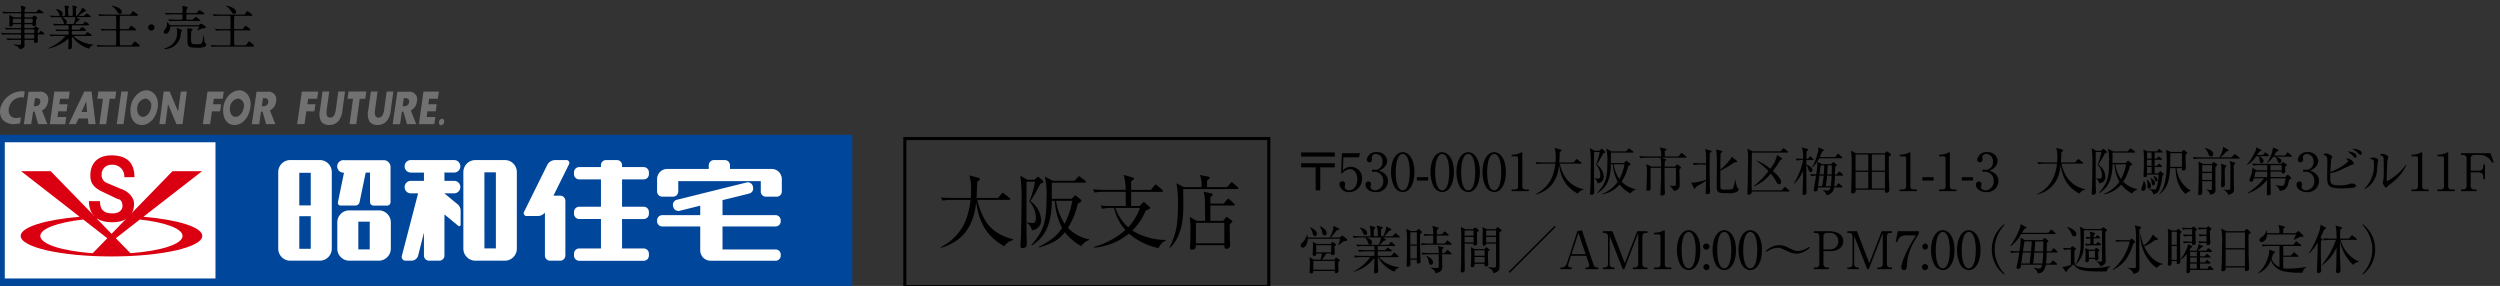 <svg xmlns="http://www.w3.org/2000/svg" width="577" height="66" viewBox="0 0 577 66">
  <rect x="0" y="0" width="577" height="66" fill="#333333" stroke="none"/>
  <title>footer_address_pc</title>
  <g id="bae43d49-da78-4657-b138-6ae9660cc804" data-name="hedderfooter">
    <g>
      <g>
        <g>
          <rect x="0.241" y="31.977" width="195.603" height="33.16" fill="#fff" stroke="#00469b" stroke-width="1.726"/>
          <rect x="49.735" y="31.967" width="146.109" height="33.17" fill="#00469b"/>
        </g>
        <g>
          <path d="M66.991,60.168A2.775,2.775,0,0,1,64.22,57.4v-17.7a2.771,2.771,0,0,1,2.771-2.76h6.825a2.764,2.764,0,0,1,2.758,2.76V57.4a2.769,2.769,0,0,1-2.758,2.765Zm4.73-12.762V39.877H69.077v7.529Zm0,10.022V49.9H69.077v7.525Z" fill="#fff"/>
          <path d="M109.705,60.168a2.779,2.779,0,0,1-2.761-2.765v-17.7a2.775,2.775,0,0,1,2.761-2.76h6.829a2.761,2.761,0,0,1,2.752,2.76V57.4a2.766,2.766,0,0,1-2.752,2.765Zm2.1-2.838h2.643V39.776H111.8Z" fill="#fff"/>
          <path d="M80.612,60.168A2.773,2.773,0,0,1,77.85,57.4V51.319a2.767,2.767,0,0,1,2.762-2.766h6.816A2.776,2.776,0,0,1,90.2,51.319V57.4a2.782,2.782,0,0,1-2.774,2.765Zm4.723-2.607v-6.4H82.7v6.4Z" fill="#fff"/>
          <path d="M88.559,36.967H79.413a1.445,1.445,0,1,0-.016,2.877L78,46.664a.62.62,0,0,0,.626.78h3.422a1.007,1.007,0,0,0,.941-.78l1.411-6.82h1v6.805a.8.8,0,0,0,.8.8h3.158a.789.789,0,0,0,.779-.8V38.537A1.571,1.571,0,0,0,88.559,36.967Z" fill="#fff"/>
          <path d="M105.7,47.219l-3.124-2.58v-.016h2.248a1.43,1.43,0,0,0,1.418-1.435v-.033a1.423,1.423,0,0,0-1.418-1.418h-2.248v-1.7a.759.759,0,0,0-.034-.213h2.282a1.422,1.422,0,0,0,1.418-1.429v-.034a1.424,1.424,0,0,0-1.418-1.418H94.811a1.417,1.417,0,0,0-1.417,1.418V38.4a1.415,1.415,0,0,0,1.417,1.429h3.061a.934.934,0,0,0-.026.213v1.7H94.811a1.417,1.417,0,0,0-1.417,1.418v.033a1.423,1.423,0,0,0,1.417,1.435H96.5L92.758,59.012a.88.88,0,0,0,.9,1.156h1.368A1.611,1.611,0,0,0,96.5,59.012L97.846,53.7v5.291a1.19,1.19,0,0,0,1.184,1.176h2.349a1.191,1.191,0,0,0,1.2-1.176v-9.5l3.124,2.576c.333.273.607.148.607-.282V48.5A1.892,1.892,0,0,0,105.7,47.219Z" fill="#fff"/>
          <path d="M130.617,36.947h-2.564A2.07,2.07,0,0,0,126.342,38L121,48.793a.671.671,0,0,0,.642,1.061h2.583a2.148,2.148,0,0,0,1.542-.789v9.927a1.183,1.183,0,0,0,1.186,1.176h2.343a1.193,1.193,0,0,0,1.194-1.176V46.346a1.189,1.189,0,0,0-1.194-1.182h-1.564L131.282,38A.675.675,0,0,0,130.617,36.947Z" fill="#fff"/>
          <path d="M148.591,41.4a1.188,1.188,0,0,0,1.177-1.182v-.463a1.2,1.2,0,0,0-1.177-1.189h-5.022v-.44a1.181,1.181,0,0,0-1.182-1.18h-2.514a1.175,1.175,0,0,0-1.177,1.18v.44h-5.019a1.2,1.2,0,0,0-1.2,1.189v.463a1.2,1.2,0,0,0,1.2,1.182H138.7v6.318h-5.019a1.2,1.2,0,0,0-1.2,1.186v.462a1.2,1.2,0,0,0,1.2,1.186H138.7v6.791h-5.019a1.2,1.2,0,0,0-1.2,1.182V59a1.2,1.2,0,0,0,1.2,1.186h14.914A1.2,1.2,0,0,0,149.768,59v-.47a1.2,1.2,0,0,0-1.177-1.182h-5.022V50.553h5.022a1.193,1.193,0,0,0,1.177-1.186v-.462a1.191,1.191,0,0,0-1.177-1.186h-5.022V41.4Z" fill="#fff"/>
          <path d="M178.079,38.994h-9.6v-.867a1.186,1.186,0,0,0-1.185-1.18h-2.516a1.192,1.192,0,0,0-1.191,1.18v.867h-9.561a2.337,2.337,0,0,0-2.372,2.3v2.916a1.2,1.2,0,0,0,1.19,1.182h2.52a1.2,1.2,0,0,0,1.181-1.182v-2.4h19.043v2.4a1.169,1.169,0,0,0,1.157,1.182h2.521a1.184,1.184,0,0,0,1.176-1.182V41.3A2.33,2.33,0,0,0,178.079,38.994Z" fill="#fff"/>
          <path d="M179,52.268a1.18,1.18,0,0,0,1.186-1.186v-.234A1.187,1.187,0,0,0,179,49.656H166.757V46.192l6.2-1.534a1.176,1.176,0,0,0,.839-1.435l-.038-.236a1.191,1.191,0,0,0-1.447-.87L156.2,46.11a1.205,1.205,0,0,0-.863,1.445l.061.23a1.2,1.2,0,0,0,1.434.873l4.781-1.189v2.187h-8.768a1.2,1.2,0,0,0-1.19,1.192v.234a1.193,1.193,0,0,0,1.19,1.186h8.768V57.8a2.376,2.376,0,0,0,2.381,2.371l.394.006H179A1.177,1.177,0,0,0,180.19,59v-.24A1.181,1.181,0,0,0,179,57.571H166.757v-5.3Z" fill="#fff"/>
        </g>
        <g>
          <path d="M10.936,28.653,9.688,25.485a2.481,2.481,0,0,0,1.394-2.02,1.783,1.783,0,0,0-1.939-2.3H6.594l-1.09,7.5h1.7l.427-2.892h.008c.094,0,.209-.01.338-.014l.836,2.893Zm-2.853-6.01h.169c.553,0,1.162.133,1.041.943s-.763.93-1.321.93H7.809Z" fill="#727171"/>
          <path d="M63.555,28.653,62.3,25.485a2.538,2.538,0,0,0,1.4-2.02,1.786,1.786,0,0,0-1.944-2.3H59.212l-1.1,7.5h1.716l.414-2.892h.018c.083,0,.2-.01.343-.014l.814,2.893ZM60.7,22.643h.176c.544,0,1.153.133,1.042.943s-.767.93-1.32.93H60.43Z" fill="#727171"/>
          <path d="M96.069,28.653l-1.258-3.168a2.506,2.506,0,0,0,1.4-2.02,1.782,1.782,0,0,0-1.944-2.3H91.721l-1.1,7.5H92.33l.422-2.892h.022c.086,0,.207-.01.33-.014l.829,2.893ZM93.2,22.643h.162c.564,0,1.173.133,1.053.943s-.763.93-1.322.93h-.163Z" fill="#727171"/>
          <path d="M13.858,22.791l-.173,1.268h1.907L15.356,25.7h-1.9l-.183,1.3h2.01l-.222,1.659H11.5l1.045-7.52h3.546l-.23,1.658Z" fill="#727171"/>
          <path d="M99.043,22.791l-.164,1.268h1.914l-.226,1.638H98.654l-.185,1.3h2.016l-.247,1.659H96.691l1.046-7.52h3.549l-.243,1.658Z" fill="#727171"/>
          <path d="M18.136,27.342,17.5,28.653H15.858l3.586-7.52H21.13l.935,7.52H20.418l-.146-1.311Zm1.752-3.877h-.015L18.82,25.85H20.1Z" fill="#727171"/>
          <path d="M24.5,28.653H22.948l.82-5.862H22.48l.228-1.658h4.105l-.222,1.658H25.313Z" fill="#727171"/>
          <path d="M82.221,28.653H80.679l.8-5.862H80.206l.232-1.658h4.1l-.232,1.658H83.022Z" fill="#727171"/>
          <path d="M28.514,28.653H26.948L28,21.133h1.543Z" fill="#727171"/>
          <path d="M36.415,24.713c-.329,2.436-1.875,4.143-3.7,4.143-1.8,0-2.882-1.707-2.558-4.143.308-2.264,2.028-3.861,3.646-3.861C35.441,20.852,36.717,22.449,36.415,24.713Zm-4.724.01c-.175,1.3.407,2.242,1.291,2.242.869,0,1.729-.939,1.9-2.242a1.6,1.6,0,0,0-1.324-1.981A2.206,2.206,0,0,0,31.691,24.723Z" fill="#727171"/>
          <path d="M57.8,24.713c-.328,2.436-1.861,4.143-3.676,4.143s-2.9-1.707-2.565-4.143c.294-2.264,2.019-3.861,3.644-3.861S58.108,22.449,57.8,24.713Zm-4.714.01c-.177,1.3.41,2.242,1.285,2.242s1.732-.939,1.9-2.242a1.594,1.594,0,0,0-1.325-1.981A2.193,2.193,0,0,0,53.081,24.723Z" fill="#727171"/>
          <path d="M37.772,21.133h1.389L41.1,25.727h.016l.607-4.594h1.393l-.983,7.52h-1.4l-1.947-4.594H38.78l-.6,4.594H36.786Z" fill="#727171"/>
          <path d="M49.346,22.791l-.176,1.268h1.868L50.792,25.7H48.93l-.437,2.956H46.806l1.088-7.52h3.755L51.4,22.791Z" fill="#727171"/>
          <path d="M71.127,22.791l-.179,1.268h1.861L72.566,25.7H70.7l-.418,2.956H68.577l1.1-7.52h3.756l-.237,1.658Z" fill="#727171"/>
          <path d="M79.637,21.133l-.6,4.221a4.415,4.415,0,0,1-.977,2.662,2.889,2.889,0,0,1-2.083.832,2.217,2.217,0,0,1-1.876-.832,3.869,3.869,0,0,1-.248-2.662l.586-4.221h1.547l-.543,3.957c-.141.979-.227,2.049.765,2.049s1.19-1.07,1.331-2.049l.54-3.957Z" fill="#727171"/>
          <path d="M90.781,21.133,90.2,25.354a4.6,4.6,0,0,1-1,2.662,2.841,2.841,0,0,1-2.078.832,2.194,2.194,0,0,1-1.866-.832A3.908,3.908,0,0,1,85,25.354l.6-4.221h1.545l-.549,3.957c-.138.979-.236,2.049.757,2.049s1.21-1.07,1.342-2.049l.544-3.957Z" fill="#727171"/>
          <path d="M102.518,28.164a.828.828,0,0,1-.7.746c-.334,0-.545-.341-.5-.746a.834.834,0,0,1,.709-.759C102.352,27.405,102.575,27.74,102.518,28.164Z" fill="#727171"/>
          <path d="M5,22.457a2.989,2.989,0,0,0-2.913,2.315c-.277,1.1.073,2.468,1.665,2.468A7.412,7.412,0,0,0,4.82,27.1l-.179,1.359a9.5,9.5,0,0,1-1.392.2c-2.647,0-3.628-1.918-3.12-3.872a5.306,5.306,0,0,1,4.984-3.74,1.978,1.978,0,0,1,.591.092l-.2,1.379A1.33,1.33,0,0,0,5,22.457Z" fill="#727171"/>
        </g>
        <g>
          <path d="M33.093,50.028l13.54-10.512H39.8l-10.014,10.3c-1.313-.051-2.672-.086-4.065-.086-1.369,0-2.709.035-4,.078L11.7,39.516H4.877L18.391,50.028c-7.957.666-13.62,2.406-13.62,4.419,0,2.624,9.38,4.743,20.948,4.743s20.967-2.119,20.967-4.743C46.686,52.434,41.032,50.7,33.093,50.028Zm-7.374.308c1.2,0,2.352.026,3.47.088l-3.448,3.547-3.436-3.553C23.411,50.362,24.557,50.336,25.719,50.336ZM9.3,54.447c0-1.685,4.094-3.142,9.922-3.783l5.547,4.323L21.4,58.44C14.43,57.957,9.3,56.362,9.3,54.447ZM30.1,58.43l-3.368-3.443,5.543-4.323c5.813.641,9.867,2.108,9.867,3.783C42.141,56.352,37.042,57.946,30.1,58.43Z" fill="#db0011"/>
          <path d="M27.858,43.578c1.756.565,3.075,1.957,3.075,3.452,0,3.189-2.393,4.265-5.041,4.265-3.042,0-5.319-1.34-5.365-4.877h2.552c0,2.2,1.1,2.828,2.964,2.828,1.256,0,2.225-.64,2.225-1.718,0-1.1-.558-1.545-1.1-1.588l-3.39-1.619c-2.37-1.059-2.929-2.307-2.929-3.793,0-2.862,1.721-4.67,4.873-4.67,3.91,0,5.307,2.052,5.307,5.037H28.692a2.687,2.687,0,0,0-2.973-2.86,2.189,2.189,0,0,0-2.259,2.19,1.931,1.931,0,0,0,1.2,2Z" fill="#db0011"/>
        </g>
      </g>
      <g>
        <path d="M300.3,36.141v-.96h7.771v.96Zm4.414,2.482v5.314h-1.056V38.623H300.3v-.947h7.771v.947Z"/>
        <path d="M310.06,36.309l-.109,3.022a2.532,2.532,0,0,1,1.86-.828,2.572,2.572,0,0,1,2.554,2.747,3.045,3.045,0,0,1-2.963,3.094,2.156,2.156,0,0,1-2.266-1.763.681.681,0,0,1,.7-.743.59.59,0,0,1,.623.623,1.261,1.261,0,0,1-.059.361,1.686,1.686,0,0,0-.036.334c0,.517.54.781,1.019.781.972,0,1.883-.924,1.883-2.532,0-1.522-.8-2.362-1.679-2.362a2.606,2.606,0,0,0-1.871,1.043l-.18-.1.18-4.628h4.174l-.24.947Z"/>
        <path d="M319.526,40.038a2.231,2.231,0,0,1,.815,1.776,2.6,2.6,0,0,1-2.794,2.53c-1.3,0-2.387-.731-2.387-1.69a.692.692,0,0,1,.684-.768.588.588,0,0,1,.588.6.983.983,0,0,1-.072.383.824.824,0,0,0-.037.276c0,.456.516.792,1.079.792a2.05,2.05,0,0,0,1.86-2.123,2.088,2.088,0,0,0-1.871-2.2c-.073,0-.407.048-.48.048a.236.236,0,0,1-.263-.252.271.271,0,0,1,.275-.276c.072,0,.432.072.516.072a1.74,1.74,0,0,0,1.643-1.871,1.634,1.634,0,0,0-1.512-1.8.9.9,0,0,0-.97.8.954.954,0,0,0,.035.18,1.184,1.184,0,0,1,.036.288.633.633,0,0,1-.611.659.621.621,0,0,1-.6-.659,2.084,2.084,0,0,1,2.3-1.68,2.177,2.177,0,0,1,2.4,2.016,2.074,2.074,0,0,1-.443,1.222,2.853,2.853,0,0,1-1.524,1.02A3.227,3.227,0,0,1,319.526,40.038Z"/>
        <path d="M323.751,44.344a2.429,2.429,0,0,1-1.968-1.3,7.469,7.469,0,0,1-.731-3.418c0-2.555,1.092-4.5,2.7-4.5,1.235,0,2.7,1.332,2.7,4.606C326.449,42.677,325.214,44.344,323.751,44.344Zm-1.344-7.208a10.857,10.857,0,0,0-.275,2.6c0,2.674.635,4.2,1.619,4.2.827,0,1.2-1.1,1.331-1.56a11.093,11.093,0,0,0,.288-2.638c0-2.735-.66-4.2-1.619-4.2C322.9,35.541,322.527,36.716,322.407,37.136Z"/>
        <path d="M329.6,41.67h-2.579v-.78H329.6Z"/>
        <path d="M332.859,44.344a2.425,2.425,0,0,1-1.967-1.3,7.457,7.457,0,0,1-.732-3.418c0-2.555,1.091-4.5,2.7-4.5,1.235,0,2.7,1.332,2.7,4.606C335.557,42.677,334.321,44.344,332.859,44.344Zm-1.343-7.208a10.844,10.844,0,0,0-.277,2.6c0,2.674.636,4.2,1.62,4.2.827,0,1.2-1.1,1.331-1.56a11.093,11.093,0,0,0,.288-2.638c0-2.735-.66-4.2-1.619-4.2C332.007,35.541,331.635,36.716,331.516,37.136Z"/>
        <path d="M338.859,44.344a2.425,2.425,0,0,1-1.967-1.3,7.457,7.457,0,0,1-.732-3.418c0-2.555,1.091-4.5,2.7-4.5,1.235,0,2.7,1.332,2.7,4.606C341.557,42.677,340.321,44.344,338.859,44.344Zm-1.343-7.208a10.844,10.844,0,0,0-.277,2.6c0,2.674.636,4.2,1.62,4.2.827,0,1.2-1.1,1.331-1.56a11.093,11.093,0,0,0,.288-2.638c0-2.735-.66-4.2-1.619-4.2C338.007,35.541,337.635,36.716,337.516,37.136Z"/>
        <path d="M344.859,44.344a2.425,2.425,0,0,1-1.967-1.3,7.457,7.457,0,0,1-.732-3.418c0-2.555,1.091-4.5,2.7-4.5,1.235,0,2.7,1.332,2.7,4.606C347.557,42.677,346.321,44.344,344.859,44.344Zm-1.343-7.208a10.844,10.844,0,0,0-.277,2.6c0,2.674.636,4.2,1.62,4.2.827,0,1.2-1.1,1.331-1.56a11.093,11.093,0,0,0,.288-2.638c0-2.735-.66-4.2-1.619-4.2C344.007,35.541,343.635,36.716,343.516,37.136Z"/>
        <path d="M348.867,43.733h.66c.624,0,.84-.241.84-.732V36.513c0-.372-.348-.432-.576-.432h-.911v-.372h.216a4.625,4.625,0,0,0,1.955-.5c.084-.048.119-.072.167-.072.108,0,.133.072.133.168V43c0,.516.251.732.839.732h.66v.383h-3.983Z"/>
        <path d="M364.139,44.692c-2.6-1.439-3.851-3.394-4.306-6.608-.216,2.111-.983,5.613-5.4,6.824l-.048-.1a7.681,7.681,0,0,0,3.862-4.03,11.239,11.239,0,0,0,.72-3h-2.879a8.658,8.658,0,0,0-1.415.109l-.24-.468c.947.072,1.787.072,1.847.072h2.722c.024-.276.061-.647.061-1.248a7.383,7.383,0,0,0-.264-2.11l1.379.372c.107.023.216.084.216.18,0,.132-.168.252-.409.408-.011.779-.047,1.522-.1,2.4h3.286l.54-.624c.059-.072.12-.143.18-.143a.507.507,0,0,1,.227.12l.8.623a.272.272,0,0,1,.12.18c0,.131-.12.131-.18.131h-4.857a9.9,9.9,0,0,0,.911,2.52,6.438,6.438,0,0,0,4.582,3.357v.1A2.193,2.193,0,0,0,364.139,44.692Z"/>
        <path d="M370.034,35.385a22.857,22.857,0,0,1-1.523,2.591,3.649,3.649,0,0,1,1.642,2.722,1.465,1.465,0,0,1-1.415,1.595,1.714,1.714,0,0,0-.767-1.1l.036-.06a4.7,4.7,0,0,0,.852.084c.215,0,.492,0,.492-.792A3.633,3.633,0,0,0,368.343,38a12.135,12.135,0,0,0,.875-2.927h-1.3c0,.157-.023,6.2,0,8.048,0,.168.048.948.048,1.1,0,.227,0,.731-.672.731-.107,0-.323-.024-.323-.36,0-.155.072-1.007.084-1.2.072-1.895.095-5.278.095-5.5a23.185,23.185,0,0,0-.191-3.706l1.079.6h1.092l.407-.359c.025-.013.084-.084.144-.084a.2.2,0,0,1,.156.084l.563.491a.3.3,0,0,1,.1.181C370.5,35.278,370.19,35.337,370.034,35.385Zm6.26,9.271a7.978,7.978,0,0,1-2.494-2.063,6.752,6.752,0,0,1-3.994,2.267l-.036-.1a7.964,7.964,0,0,0,3.6-2.807,9.721,9.721,0,0,1-1.115-4.041h-.468c0,4.654-2,5.973-3.058,6.644l-.073-.071c1.967-2.16,2.328-3.551,2.328-7.041a10.62,10.62,0,0,0-.264-3.13l1.235.624h3.31l.515-.529c.073-.071.132-.143.181-.143.1,0,.132.048.228.12l.707.527a.246.246,0,0,1,.12.181c0,.107-.108.132-.18.132H371.8c0,.8-.012,1.594-.012,2.4h3.034l.408-.408c.049-.048.1-.107.156-.107a.337.337,0,0,1,.192.107l.612.492a.262.262,0,0,1,.131.216c0,.168-.288.288-.527.384a11.667,11.667,0,0,1-1.523,3.634,6.247,6.247,0,0,0,3.25,1.714v.084A2.5,2.5,0,0,0,376.294,44.656Zm-3.85-6.74a8.11,8.11,0,0,0,1.308,3.418,11.17,11.17,0,0,0,1.175-3.418Z"/>
        <path d="M389.062,36.393h-5.649l1,.323c.073.024.157.072.157.156s-.084.18-.325.348c-.011.192-.035.815-.059,1.224h2.4l.348-.372c.1-.1.132-.132.192-.132a.4.4,0,0,1,.216.12l.48.384c.1.072.156.143.156.215,0,.157-.229.3-.361.4,0,.564.061,3.083.061,3.6,0,.347,0,1.174-1.355,1.426a2.192,2.192,0,0,0-1.008-1.139v-.084a6.477,6.477,0,0,0,.792.048c.408,0,.647-.048.683-.228s.025-3.262.012-3.945h-2.614c0,1.331,0,3.717.048,4.965,0,.131.036.719.036.839,0,.552-.636.588-.684.588a.312.312,0,0,1-.347-.36c0-1.007.12-2.626.131-3.634s.012-1.379,0-2.4h-2.422c0,.383-.012,2.05-.012,2.4s.036,1.931.036,2.255a.588.588,0,0,1-.636.636c-.276,0-.336-.145-.336-.3,0-.024,0-.108.012-.24.036-.516.1-2.723.1-3.838a7.225,7.225,0,0,0-.156-1.787l1.188.588h2.23a7.127,7.127,0,0,0-.144-2.051H380a8.578,8.578,0,0,0-1.415.107l-.24-.468c.8.061,1.619.073,1.847.073h3.2a4.6,4.6,0,0,0-.312-2.087l1.32.288c.108.024.227.059.227.18,0,.084,0,.131-.4.36,0,.2.011,1.079.011,1.259h3.131l.575-.672c.084-.108.132-.144.193-.144a.332.332,0,0,1,.216.12l.767.672c.072.06.12.108.12.192C389.242,36.381,389.146,36.393,389.062,36.393Z"/>
        <path d="M390.328,42.125a2.636,2.636,0,0,0,.491.048,12.841,12.841,0,0,0,2.927-.684c0-.455.012-2.614.012-3.513h-1.391a8.68,8.68,0,0,0-1.416.108l-.227-.48c.827.072,1.739.084,1.835.084h1.2c.012-.539.012-2-.048-2.494a4.341,4.341,0,0,0-.18-.792l1.3.347c.12.036.2.084.2.145,0,.107-.047.2-.408.384-.035.947-.035,1.93-.035,3.2,0,1.523.012,3.034.048,4.545.012.324.048.851.048,1.175,0,.528-.372.636-.684.636s-.324-.168-.324-.36c0-.287.048-1.547.061-1.8,0-.2,0-.275.011-.972a11.272,11.272,0,0,1-1,.649c-.456.275-1.212.719-1.355.815-.073.228-.132.384-.264.384-.108,0-.168-.1-.217-.2Zm10.218-.6a15.125,15.125,0,0,0,.372,1.714,1.225,1.225,0,0,0,.312.277.139.139,0,0,1,.06.132.936.936,0,0,1-.468.66,4.034,4.034,0,0,1-2.05.275c-2.2,0-2.555-.012-2.555-1.715,0-.551.036-4.15.036-4.929a22.261,22.261,0,0,0-.168-3.43l1.223.3c.12.023.192.071.192.155,0,.108-.06.192-.384.4-.048,1.079-.048,1.283-.06,3.765a12.518,12.518,0,0,0,2.411-2.53,1.437,1.437,0,0,0,.18-.456l1.151.924a.21.21,0,0,1,.108.179c0,.18-.192.24-.563.192a20.23,20.23,0,0,1-3.287,1.955c0,2.135,0,2.8.024,3.8.012.467.1.587,1.32.587.4,0,1.331,0,1.546-.263a6.228,6.228,0,0,0,.516-1.991Z"/>
        <path d="M412.834,44.212H404.3a.623.623,0,0,1-.695.72c-.3,0-.324-.156-.324-.288,0-.048.047-1.007.059-1.2.072-1.547.108-6.609.108-6.716a10.545,10.545,0,0,0-.156-2.411l1.224.612h6.44l.5-.576c.072-.073.12-.144.18-.144s.132.06.227.132l.7.563a.262.262,0,0,1,.119.18c0,.12-.108.132-.192.132h-8.155c0,.672-.048,3.622-.048,4.222,0,1.38,0,3.862.012,4.485h6.9l.55-.623c.084-.1.133-.145.193-.145a.5.5,0,0,1,.216.121l.755.624c.048.047.121.107.121.179C413.027,44.2,412.918,44.212,412.834,44.212Zm-1.931-7.3a21,21,0,0,1-1.727,2.543c.815.707,1.919,1.8,1.919,2.6a.46.46,0,0,1-.468.491c-.323,0-.443-.227-.671-.647a10.7,10.7,0,0,0-1.271-1.847,9.39,9.39,0,0,1-3.874,2.962l-.036-.1a17.644,17.644,0,0,0,3.394-3.43,18.947,18.947,0,0,0-2.747-2.338l.048-.084a11.92,11.92,0,0,1,3.106,1.871,7.238,7.238,0,0,0,1.572-3.179l1.067.732a.244.244,0,0,1,.12.179C411.335,36.861,411.131,36.884,410.9,36.908Z"/>
        <path d="M418.358,36.945h-1.44c-.012.527-.012.587-.012,1.031.792.275,1.415.767,1.415,1.283a.4.4,0,0,1-.383.444c-.371,0-.455-.3-.564-.648-.191-.636-.3-.779-.468-.923,0,1.954.012,3.909.025,5.864,0,.073.012.372.012.432A.533.533,0,0,1,416.4,45c-.311,0-.371-.12-.371-.384,0-.612.12-3.37.12-3.862V39.427a8.369,8.369,0,0,1-2.051,2.962l-.072-.083a15.377,15.377,0,0,0,2.111-5.361,8.4,8.4,0,0,0-1.463.107l-.24-.48c.647.048.971.061,1.7.073a7.028,7.028,0,0,0-.252-2.639l1.2.348c.145.048.229.12.229.2,0,.12-.229.288-.361.372-.011.119-.023,1.283-.036,1.726h.408l.264-.408c.061-.095.108-.143.192-.143a.307.307,0,0,1,.216.12l.42.395c.071.073.119.12.119.193C418.537,36.92,418.442,36.945,418.358,36.945Zm6.872,3.6h-1.715c-.024.863-.084,1.667-.18,2.435h.432l.408-.491c.084-.109.132-.157.191-.157s.109.036.216.132l.552.492c.084.072.108.12.108.18,0,.12-.108.132-.18.132H423.3a1.856,1.856,0,0,1-1.739,1.751,1.619,1.619,0,0,0-.852-1.056l.013-.084a7.69,7.69,0,0,0,1.043.109c.24,0,.552,0,.708-.72h-2.891c-.1.7-.12.911-.611.911-.168,0-.372-.035-.372-.275a4.253,4.253,0,0,1,.072-.48c.264-1.548.4-2.339.48-2.879a7.128,7.128,0,0,0-1.116.109l-.24-.481c.4.036.492.036,1.392.072,0-.036.011-.023.011-.047a22.761,22.761,0,0,0,.241-2.339,1.861,1.861,0,0,0-.061-.528,8.814,8.814,0,0,1-1.043,1.295l-.1-.048a12.938,12.938,0,0,0,1.464-4.089,1.964,1.964,0,0,0-.06-.492l1.092.455c.072.037.191.084.191.216s-.107.181-.359.277c-.18.431-.348.8-.577,1.3h3.587l.444-.623c.072-.1.143-.145.191-.145s.12.036.217.12l.683.624a.258.258,0,0,1,.12.18c0,.12-.12.132-.18.132h-5.193a6.909,6.909,0,0,1-.468.792l1.128.55h2.123l.311-.347c.073-.072.108-.108.157-.108s.084.012.179.084l.5.36a.321.321,0,0,1,.144.228c0,.144-.157.251-.36.384-.012.251-.048,1.5-.048,1.786h.348l.468-.515c.1-.108.119-.144.191-.144a.305.305,0,0,1,.216.12l.552.516c.084.084.12.12.12.179C425.422,40.53,425.3,40.542,425.23,40.542Zm-5.313,0c-.048.384-.264,2.087-.3,2.435h.936c.168-.816.275-1.715.348-2.435Zm.3-2.387c-.061.336-.229,1.8-.264,2.1h.971c.036-.479.132-1.679.12-2.1Zm1.475,2.387a20.614,20.614,0,0,1-.324,2.435h1.152a17.312,17.312,0,0,0,.215-2.435Zm.131-2.387c0,.313-.023.96-.107,2.1h1.031c.036-.911.036-1.558.036-2.1Z"/>
        <path d="M434.976,35.373l.335-.311c.072-.061.108-.132.18-.132s.119.048.18.084l.647.479c.073.06.132.108.132.2,0,.168-.395.348-.5.4-.036,1.175-.011,4.617.048,6.572,0,.18.073,1.032.073,1.2a.625.625,0,0,1-.684.625c-.384,0-.359-.216-.336-.7h-6.788c0,.072,0,.433-.012.481-.084.275-.444.371-.647.371a.32.32,0,0,1-.361-.335c0-.145.037-.756.037-.888.047-1.739.084-3.478.084-5.2a18.71,18.71,0,0,0-.168-3.467l1.139.624Zm-6.717.288v3.718H431.2V35.661Zm0,4.006v3.838H431.2V39.667Zm6.788-.288V35.661h-3.022v3.718Zm0,4.126V39.667h-3.022v3.838Z"/>
        <path d="M438.436,43.733h.66c.623,0,.84-.241.84-.732V36.513c0-.372-.349-.432-.576-.432h-.912v-.372h.216a4.62,4.62,0,0,0,1.955-.5c.084-.048.119-.072.167-.072.109,0,.133.072.133.168V43c0,.516.251.732.839.732h.66v.383h-3.982Z"/>
        <path d="M446.271,41.67h-2.578v-.78h2.578Z"/>
        <path d="M447.543,43.733h.66c.623,0,.84-.241.84-.732V36.513c0-.372-.349-.432-.576-.432h-.911v-.372h.216a4.63,4.63,0,0,0,1.955-.5c.084-.048.119-.072.167-.072.108,0,.133.072.133.168V43c0,.516.25.732.838.732h.661v.383h-3.983Z"/>
        <path d="M455.378,41.67H452.8v-.78h2.578Z"/>
        <path d="M460.418,40.038a2.229,2.229,0,0,1,.816,1.776,2.6,2.6,0,0,1-2.795,2.53c-1.3,0-2.387-.731-2.387-1.69a.692.692,0,0,1,.683-.768.587.587,0,0,1,.588.6.983.983,0,0,1-.072.383.887.887,0,0,0-.035.276c0,.456.516.792,1.079.792a2.049,2.049,0,0,0,1.858-2.123,2.088,2.088,0,0,0-1.87-2.2c-.072,0-.408.048-.48.048a.237.237,0,0,1-.264-.252.272.272,0,0,1,.277-.276c.071,0,.431.072.515.072a1.74,1.74,0,0,0,1.643-1.871,1.635,1.635,0,0,0-1.511-1.8.9.9,0,0,0-.972.8,1.043,1.043,0,0,0,.036.18,1.185,1.185,0,0,1,.037.288.634.634,0,0,1-.613.659.621.621,0,0,1-.6-.659,2.082,2.082,0,0,1,2.3-1.68,2.177,2.177,0,0,1,2.4,2.016,2.069,2.069,0,0,1-.444,1.222,2.853,2.853,0,0,1-1.524,1.02A3.227,3.227,0,0,1,460.418,40.038Z"/>
        <path d="M479.915,44.692c-2.6-1.439-3.85-3.394-4.305-6.608-.216,2.111-.984,5.613-5.4,6.824l-.048-.1a7.683,7.683,0,0,0,3.863-4.03,11.2,11.2,0,0,0,.719-3h-2.879a8.671,8.671,0,0,0-1.415.109l-.24-.468c.947.072,1.787.072,1.848.072h2.721a12.272,12.272,0,0,0,.061-1.248,7.347,7.347,0,0,0-.264-2.11l1.379.372c.108.023.216.084.216.18,0,.132-.168.252-.408.408-.012.779-.048,1.522-.1,2.4h3.286l.54-.624c.06-.072.12-.143.18-.143a.507.507,0,0,1,.227.12l.8.623a.272.272,0,0,1,.12.18c0,.131-.12.131-.179.131h-4.858a9.934,9.934,0,0,0,.911,2.52,6.438,6.438,0,0,0,4.582,3.357v.1A2.2,2.2,0,0,0,479.915,44.692Z"/>
        <path d="M485.811,35.385a22.858,22.858,0,0,1-1.524,2.591A3.647,3.647,0,0,1,485.93,40.7a1.465,1.465,0,0,1-1.415,1.595,1.718,1.718,0,0,0-.768-1.1l.036-.06a4.709,4.709,0,0,0,.852.084c.216,0,.492,0,.492-.792A3.633,3.633,0,0,0,484.119,38a12.135,12.135,0,0,0,.875-2.927h-1.3c0,.157-.023,6.2,0,8.048,0,.168.048.948.048,1.1,0,.227,0,.731-.672.731-.107,0-.323-.024-.323-.36,0-.155.072-1.007.084-1.2.072-1.895.1-5.278.1-5.5a23.066,23.066,0,0,0-.192-3.706l1.079.6h1.092l.407-.359c.025-.013.084-.084.144-.084a.2.2,0,0,1,.156.084l.564.491a.3.3,0,0,1,.1.181C486.278,35.278,485.966,35.337,485.811,35.385Zm6.259,9.271a7.978,7.978,0,0,1-2.494-2.063,6.748,6.748,0,0,1-3.994,2.267l-.036-.1a7.962,7.962,0,0,0,3.6-2.807,9.734,9.734,0,0,1-1.116-4.041h-.467c0,4.654-2,5.973-3.059,6.644l-.072-.071c1.967-2.16,2.327-3.551,2.327-7.041a10.62,10.62,0,0,0-.264-3.13l1.236.624h3.309l.516-.529c.072-.071.132-.143.18-.143.1,0,.132.048.228.12l.707.527a.246.246,0,0,1,.12.181c0,.107-.107.132-.18.132h-5.037c0,.8-.011,1.594-.011,2.4H490.6L491,37.22c.049-.048.1-.107.156-.107a.337.337,0,0,1,.193.107l.611.492c.072.06.132.108.132.216,0,.168-.288.288-.527.384a11.686,11.686,0,0,1-1.524,3.634,6.251,6.251,0,0,0,3.25,1.714v.084A2.509,2.509,0,0,0,492.07,44.656Zm-3.849-6.74a8.111,8.111,0,0,0,1.307,3.418,11.143,11.143,0,0,0,1.175-3.418Z"/>
        <path d="M494.62,44.057a.392.392,0,0,1-.395-.444,13.246,13.246,0,0,1,.455-1.379,1.554,1.554,0,0,0,.024-.516l.108-.013a2.647,2.647,0,0,1,.444,1.428C495.256,43.457,495.159,44.057,494.62,44.057Zm4.426-3.49a10.422,10.422,0,0,1-.732,3.309,1.742,1.742,0,0,1-1.3,1,1.707,1.707,0,0,0-.984-1.187l.025-.084a6.372,6.372,0,0,0,1.163.132c.239,0,.336-.025.468-.312a9.827,9.827,0,0,0,.527-3.131h-2.675a.484.484,0,0,1-.516.588c-.239,0-.3-.12-.3-.324,0-.071.024-.359.024-.419.048-.756.06-2.843.06-3.67a12.8,12.8,0,0,0-.12-1.991l.9.443h2.23l.288-.347c.084-.1.144-.157.2-.157s.132.061.24.133l.468.348a.287.287,0,0,1,.131.191c0,.084-.107.12-.191.12h-1.655V36.6h.515l.228-.288c.1-.12.132-.168.192-.168s.132.059.24.132l.383.288c.061.048.132.107.132.191,0,.109-.107.132-.191.132h-1.5v1.38h.527l.288-.336c.084-.1.132-.145.192-.145s.12.037.215.121l.361.335a.291.291,0,0,1,.107.193c0,.071-.071.119-.179.119h-1.511V40h.8l.312-.348c.072-.084.132-.144.191-.144s.133.048.241.156l.467.432a.227.227,0,0,1,.084.155C499.405,40.4,499.13,40.53,499.046,40.567Zm-3.035,2.974c-.4,0-.4-.5-.4-.756a3.262,3.262,0,0,0-.131-1.319l.072-.036c.084.1.515.527.575.636a1.727,1.727,0,0,1,.336.923A.524.524,0,0,1,496.011,43.541Zm.576-8.336h-1.056V36.6h1.056Zm0,1.679h-1.056v1.38h1.056Zm0,1.667h-1.056V40h1.056Zm.42,4.21c-.313,0-.348-.2-.444-.888a3.269,3.269,0,0,0-.228-.875l.048-.036c.636.552,1,.876,1,1.344A.416.416,0,0,1,497.007,42.761Zm.672-.888c-.24,0-.288-.191-.42-.671a1.512,1.512,0,0,0-.276-.551l.072-.073c.563.264.924.516.924.911C497.979,41.682,497.87,41.873,497.679,41.873Zm7.939,2.207a1.778,1.778,0,0,0-1.139.708c-1.344-1.091-2.339-3.154-2.339-5.985h-1.283c-.121,2.951-.708,4.762-2.459,6.021l-.06-.048c1.679-1.823,1.739-5.169,1.739-7.663a11.043,11.043,0,0,0-.2-2.543l1.14.5h2.471l.347-.335a.283.283,0,0,1,.192-.108c.06,0,.108.024.2.108l.479.408a.245.245,0,0,1,.109.191c0,.084-.228.252-.372.348-.012.2-.024.431-.024.756,0,.383.071,2.062.071,2.434s-.371.48-.563.48c-.384,0-.359-.264-.348-.552h-1.223a6.666,6.666,0,0,0,3.274,5.205Zm-2.027-8.718h-2.662c-.013.455-.061,2.662-.061,3.154h2.723Z"/>
        <path d="M516.731,36.609h-8.948a8.522,8.522,0,0,0-1.415.107l-.24-.479c.828.072,1.68.084,1.848.084h4.3a6.12,6.12,0,0,0,.828-2.447l1.126.659a.233.233,0,0,1,.132.193c0,.084-.071.168-.455.191-.744.792-.815.864-1.38,1.4h2.543l.516-.6c.072-.084.132-.144.192-.144.036,0,.1.024.228.12l.779.6a.278.278,0,0,1,.12.18C516.91,36.584,516.8,36.609,516.731,36.609Zm-5.41,1.907c-.011.7-.011,3.25,0,4.425,0,.144.025.744.025.876,0,.383,0,.9-1.26,1.115a1.382,1.382,0,0,0-.851-1.1v-.071c.179.023.719.084.959.084.312,0,.312,0,.312-.792,0-.192.012-1.067.012-1.235h-2.255c0,.408.024,2.23.024,2.6a.527.527,0,0,1-.108.372.719.719,0,0,1-.527.228c-.241,0-.325-.12-.325-.336,0-.024,0-.12.013-.252.119-1.571.132-3.657.132-5.492a15.132,15.132,0,0,0-.061-1.656l1.044.552h1.991l.288-.288c.1-.1.156-.143.2-.143a.506.506,0,0,1,.215.107l.468.359c.036.025.132.1.132.181C511.753,38.155,511.489,38.384,511.321,38.516Zm-.8-.4h-2.255v1.536h2.255Zm0,1.824h-2.255v1.583h2.255ZM510.3,36.1c-.228,0-.4-.108-.623-.624-.361-.816-.408-.935-.817-1.271l.025-.072c.731.18,1.919.624,1.919,1.415A.511.511,0,0,1,510.3,36.1Zm3.2,2.627c-.023.3-.023.371-.023,1.007,0,.456.036,2.483.036,2.9a.544.544,0,0,1-.576.576c-.312,0-.312-.216-.312-.3,0-.479.071-2.543.071-2.974,0-1.763-.035-1.883-.143-2.16l1.127.372c.108.037.168.109.168.18C513.852,38.432,513.733,38.551,513.5,38.732Zm2.064-.672c-.049,1.151,0,3.382.023,4.63,0,.167.036.9.036,1.043,0,.324,0,.971-1.355,1.247a1.813,1.813,0,0,0-1.056-1.163l.013-.073a6.376,6.376,0,0,0,.935.084c.42,0,.528-.048.564-.168.048-.168.048-3.981.048-4.269a6,6,0,0,0-.168-2.231l1.1.336c.072.024.191.072.191.18C515.9,37.808,515.711,37.951,515.568,38.06Z"/>
        <path d="M523.526,36.057h-2.087c.659.42.983.624.983,1.067a.488.488,0,0,1-.456.528c-.336,0-.359-.18-.443-.707a2.858,2.858,0,0,0-.264-.888h-.528a6.982,6.982,0,0,1-2.111,2.075l-.048-.06a14.98,14.98,0,0,0,2.087-3.442,1.77,1.77,0,0,0,.072-.648l1.1.576c.084.048.109.1.109.155,0,.12-.181.181-.481.276-.155.228-.468.684-.527.78h1.343l.36-.444c.059-.072.132-.156.18-.156s.131.061.228.132l.539.444a.281.281,0,0,1,.12.18C523.705,36.032,523.6,36.057,523.526,36.057Zm4.809,5.4c-.336,1.571-.5,2.41-2.171,2.6a1.949,1.949,0,0,0-.912-1.272l.013-.072a8.457,8.457,0,0,0,1.354.2c.372,0,.708-.108.9-1.751h-3.49c.012.42.036,2.471.048,2.939,0,.059.024.407.024.491a.533.533,0,0,1-.587.5c-.156,0-.324-.048-.324-.36,0-.587.059-2.579.072-3.2a10.179,10.179,0,0,1-4.486,3.13l-.024-.1a15.453,15.453,0,0,0,3.8-3.406h-2.375c-.144.552-.2.768-.611.768-.276,0-.42-.1-.42-.288,0-.036.131-.407.215-.624a6.269,6.269,0,0,0,.5-2.267l.972.552h2.446c0-.108-.011-1-.011-1.188h-1.812a7.879,7.879,0,0,0-1.415.12l-.239-.479c.587.048,1.259.072,1.846.072h4.858l.323-.312a.208.208,0,0,1,.133-.072.3.3,0,0,1,.167.072l.564.431c.036.037.1.073.1.145,0,.107-.132.2-.384.372,0,.18.048,1.007.048,1.127,0,.408-.479.456-.563.456-.312,0-.3-.265-.288-.456h-2.579v1.283h3.407l.419-.431c.047-.048.108-.121.156-.121s.132.073.18.121l.551.5a.205.205,0,0,1,.084.144C528.826,41.25,528.635,41.31,528.335,41.454Zm-5.05-1.859H520.6c-.12.372-.132.468-.336,1.283h3.022Zm5.5-3.418H525.3c.9.348,1.248.491,1.248.995a.423.423,0,0,1-.432.444c-.3,0-.348-.18-.54-.708a2.376,2.376,0,0,0-.467-.731h-.457a6.309,6.309,0,0,1-1.4,1.487l-.059-.048a7.649,7.649,0,0,0,1.415-3.586l1.163.528a.162.162,0,0,1,.108.143c0,.121-.168.2-.516.313a9.371,9.371,0,0,1-.515.875h2.53l.4-.564c.048-.072.108-.144.18-.144a.422.422,0,0,1,.228.12l.672.564a.261.261,0,0,1,.12.18C528.971,36.153,528.874,36.177,528.79,36.177Zm-2.171,1.942h-2.59v1.188h2.59Z"/>
        <path d="M534.41,40.038a2.229,2.229,0,0,1,.816,1.776,2.6,2.6,0,0,1-2.795,2.53c-1.3,0-2.387-.731-2.387-1.69a.692.692,0,0,1,.684-.768.587.587,0,0,1,.588.6.981.981,0,0,1-.073.383.887.887,0,0,0-.035.276c0,.456.516.792,1.079.792a2.05,2.05,0,0,0,1.859-2.123,2.088,2.088,0,0,0-1.87-2.2c-.073,0-.409.048-.481.048a.237.237,0,0,1-.264-.252.272.272,0,0,1,.277-.276c.071,0,.431.072.515.072a1.74,1.74,0,0,0,1.643-1.871,1.635,1.635,0,0,0-1.511-1.8.9.9,0,0,0-.971.8.957.957,0,0,0,.036.18,1.235,1.235,0,0,1,.036.288.634.634,0,0,1-.613.659.621.621,0,0,1-.6-.659,2.083,2.083,0,0,1,2.3-1.68,2.177,2.177,0,0,1,2.4,2.016,2.069,2.069,0,0,1-.444,1.222,2.853,2.853,0,0,1-1.524,1.02A3.227,3.227,0,0,1,534.41,40.038Z"/>
        <path d="M543.167,43.313a20.681,20.681,0,0,1-2.782.168c-3.214,0-3.275-.78-3.275-3.034,0-.493.049-2.687.049-3.13,0-1,0-1.26-.983-1.632.348-.228.407-.276.575-.276.456,0,1.524.432,1.524.839a3.044,3.044,0,0,1-.229.492c-.06.2-.18,2.567-.2,2.951,1.87-.6,4.1-2.207,4.1-2.519,0-.143-.36-.432-.5-.552a1.3,1.3,0,0,1,.275-.036,1.716,1.716,0,0,1,1.535,1.152c0,.18-.059.192-.551.336a2.279,2.279,0,0,0-.372.144c-2.843,1.367-3.142,1.523-4.5,1.738-.012.252-.012.5-.012.912,0,1.511,0,1.908,2.231,1.908a6.529,6.529,0,0,0,2.171-.313,1.417,1.417,0,0,1,.5-.1c.288,0,1.031.06,1.031.5C543.755,43.181,543.348,43.277,543.167,43.313Zm.433-6.884c-.157,0-.193-.048-.54-.444a6.642,6.642,0,0,0-1.308-1.055c1.151.1,2.135.468,2.135,1.091C543.887,36.213,543.768,36.429,543.6,36.429Zm1.235-.684c-.133,0-.192-.048-.744-.551a4.292,4.292,0,0,0-1.247-.84c.143-.012.168-.024.264-.024.419,0,2,.251,2,1.032C545.11,35.541,545,35.745,544.835,35.745Z"/>
        <path d="M548.762,37.52c-.025.276-.12,1.511-.144,1.763a5.273,5.273,0,0,1-2.879,4.366l-.059-.073a7.388,7.388,0,0,0,2.219-5.684c0-1-.013-1-.924-1.236a1.408,1.408,0,0,1,.792-.311c.311,0,1.127.264,1.127.6C548.894,37.04,548.774,37.436,548.762,37.52Zm2.914,4.953a3.455,3.455,0,0,0-.755.672c-.061.06-.168.179-.24.179-.228,0-.768-.983-.768-1.138,0-.084.144-.445.156-.529a19,19,0,0,0,.108-2.386c0-.444-.012-2.662-.071-2.95-.049-.216-.288-.373-.865-.564a1.324,1.324,0,0,1,.672-.252c.36,0,1.295.36,1.295.72a6.08,6.08,0,0,1-.168.683c-.119.612-.18,3.97-.18,4.7,0,.047,0,.2.084.2a12.75,12.75,0,0,0,4.342-3.779l.1.073A11.008,11.008,0,0,1,551.676,42.473Z"/>
        <path d="M556.564,43.733h.66c.623,0,.84-.241.84-.732V36.513c0-.372-.349-.432-.577-.432h-.911v-.372h.216a4.62,4.62,0,0,0,1.955-.5c.084-.048.119-.072.167-.072.109,0,.133.072.133.168V43c0,.516.251.732.839.732h.66v.383h-3.982Z"/>
        <path d="M562.564,43.733h.66c.623,0,.84-.241.84-.732V36.513c0-.372-.349-.432-.577-.432h-.911v-.372h.216a4.62,4.62,0,0,0,1.955-.5c.084-.048.119-.072.167-.072.109,0,.133.072.133.168V43c0,.516.251.732.839.732h.66v.383h-3.982Z"/>
        <path d="M571.573,44.116H568v-.383h.432a.779.779,0,0,0,.863-.828V36.584a.773.773,0,0,0-.863-.827H568v-.395h6.812l.719,2.074-.359.168a3.125,3.125,0,0,0-2.734-1.847h-1.332a.773.773,0,0,0-.864.827v2.807h1.74c.863,0,1.174-.336,1.174-1.188v-.239h.384v3.43h-.384v-.432c0-.731-.287-1.187-1.174-1.187h-1.74v3.13a.774.774,0,0,0,.864.828h.467Z"/>
        <path d="M310.4,55.652h-.228c-.107.072-.167.12-.659.516-.06.048-.528.36-.624.432l-.048-.049a8.986,8.986,0,0,0,.468-1.451h-7.484c-.012,1.055-.5,2.052-1.139,2.052a.487.487,0,0,1-.493-.5c0-.3.2-.5.624-.912a2.989,2.989,0,0,0,.8-1.571h.06a2.732,2.732,0,0,1,.144.648h5.061a5.7,5.7,0,0,0,.888-2.723l1.163.611c.12.061.18.121.18.193,0,.107-.12.143-.551.216-.684.863-.768.959-1.428,1.7H309.2l.36-.277a.526.526,0,0,1,.263-.143c.073,0,.132.059.264.156l.708.564a.325.325,0,0,1,.144.251C310.942,55.6,310.654,55.652,310.4,55.652Zm-1.535,4.809c.012.156.012.264.024,1.224,0,.107.048.683.048.815a.52.52,0,0,1-.551.528c-.361,0-.336-.288-.313-.5h-4.953c0,.179.012.575-.515.575-.3,0-.36-.156-.348-.4.023-.479.072-1.475.072-1.943a8.09,8.09,0,0,0-.108-1.379l1.019.552h1.511a4.869,4.869,0,0,0,.336-1.415h-1.283c0,.191.012.552-.48.552a.321.321,0,0,1-.36-.373c0-.3.072-1.619.072-1.9a3.416,3.416,0,0,0-.1-.971l1.031.468h3.142l.3-.324c.084-.084.132-.12.18-.12a.432.432,0,0,1,.2.095l.443.336c.084.073.132.12.132.181,0,.1-.071.155-.359.371-.012.24.059,1.331.059,1.56a.466.466,0,0,1-.515.491.31.31,0,0,1-.336-.371h-1.091a10.949,10.949,0,0,1-1.032,1.415h2.879l.263-.336c.061-.084.12-.132.18-.132a.453.453,0,0,1,.216.107l.456.336a.313.313,0,0,1,.132.193C309.227,60.186,309.155,60.27,308.867,60.461Zm-5.384-5.984c-.325,0-.409-.264-.493-.564a3.7,3.7,0,0,0-.672-1.416l.048-.059c.624.311,1.583.792,1.583,1.547A.466.466,0,0,1,303.483,54.477Zm4.605,5.745h-4.966v2.015h4.966Zm-.852-3.635h-3.442v1.644h3.442Zm-1.5-2.266c-.418,0-.5-.384-.586-.791a3.259,3.259,0,0,0-.565-1.284l.049-.06c1,.444,1.559,1.055,1.559,1.607C306.193,53.877,306.169,54.321,305.736,54.321Z"/>
        <path d="M322.894,54.813h-3.742l.624.371c.047.036.12.108.12.168,0,.144-.228.168-.444.18a13.43,13.43,0,0,1-1.055.971h2.05l.468-.527c.06-.072.132-.144.192-.144a.433.433,0,0,1,.215.119l.552.529c.061.059.109.107.109.179,0,.121-.1.132-.18.132h-3.826c0,.145.011.8.011.936h1.692l.42-.432c.071-.072.143-.143.2-.143s.119.059.227.131l.588.408c.06.048.132.108.132.192,0,.107-.1.132-.18.132h-3.083v1.043h3.083l.539-.611c.084-.1.121-.144.193-.144s.155.071.216.119l.659.612c.06.06.12.108.12.192,0,.108-.107.12-.191.12h-4.378a7.207,7.207,0,0,0,4.677,2.314l.012.073a2.03,2.03,0,0,0-1.1.971,7.582,7.582,0,0,1-3.79-3.358h-.037c.013,1.092.025,1.308.025,1.535.012.275.072,1.463.072,1.715,0,.36-.36.492-.612.492-.323,0-.348-.192-.348-.372,0-.264.036-.708.048-.983.012-.4.012-.577.036-2.244a8.907,8.907,0,0,1-4.762,3.239l-.023-.072a10.951,10.951,0,0,0,3.838-3.31h-2.123a8.506,8.506,0,0,0-1.415.108l-.24-.48c.8.072,1.619.084,1.847.084h2.878V58.015h-2.1a8.539,8.539,0,0,0-1.415.107l-.24-.479c.827.072,1.692.084,1.847.084h1.907v-.936h-2.518a8.392,8.392,0,0,0-1.4.109l-.24-.481c.8.072,1.644.084,1.848.084h3.261a6.015,6.015,0,0,0,.6-1.69H315.35c.7.227,1.332.588,1.332,1.163a.47.47,0,0,1-.481.479c-.275,0-.311-.071-.6-.791a2.865,2.865,0,0,0-.492-.851h-1.247a7.479,7.479,0,0,0-1.416.107l-.227-.479c.815.072,1.667.084,1.835.084h2.255a8.2,8.2,0,0,0-.2-2.471l1.163.336c.108.036.168.072.168.18,0,.131-.132.2-.36.288v1.667h.888a5.61,5.61,0,0,0-.252-2.471l1.224.324c.071.024.2.06.2.18,0,.18-.287.275-.4.311v1.656h.516a8.643,8.643,0,0,0,.624-1.679,2.409,2.409,0,0,0,.059-.576l1.068.54c.072.036.144.084.144.168,0,.179-.288.216-.42.227-.372.4-1.007,1.079-1.248,1.32h1.884l.516-.54c.1-.1.143-.156.191-.156a.434.434,0,0,1,.24.132l.624.528c.072.06.132.108.132.192C323.074,54.788,322.966,54.813,322.894,54.813Zm-7.8-.552c-.288,0-.372-.192-.6-.731a2.64,2.64,0,0,0-.695-.949l.048-.084c.48.12,1.679.445,1.679,1.284A.446.446,0,0,1,315.1,54.261Z"/>
        <path d="M327.77,53.973c-.012.432-.024.708-.024,1.283,0,1.26.072,3.983.1,4.5,0,.155.036.432.036.587,0,.456-.516.481-.576.481-.323,0-.323-.084-.3-.876h-1.5c0,.084.036,1.067.036,1.091,0,.432-.468.516-.6.516-.3,0-.3-.229-.3-.372s.036-.72.036-.84c.036-.911.048-4.281.048-4.558a17.841,17.841,0,0,0-.145-2.961l1.044.5h1.224l.347-.311c.132-.109.156-.156.216-.156a.291.291,0,0,1,.192.107l.48.433a.294.294,0,0,1,.1.191C328.178,53.7,327.938,53.853,327.77,53.973Zm-.755-.359H325.5v2.818h1.512Zm0,3.105H325.5v2.938h1.512Zm7.843-.228h-5.277a8.055,8.055,0,0,0-1.415.109l-.228-.481c.744.061,1.475.084,1.835.084h1.007V54.368h-.528a8.519,8.519,0,0,0-1.415.109L328.61,54c.792.072,1.63.084,1.834.084h.336a5.076,5.076,0,0,0-.2-1.955l1.236.36c.131.036.215.1.215.192s-.036.119-.383.359c-.012.288-.012.361-.024,1.044H332.8l.444-.516c.083-.108.132-.144.192-.144a.307.307,0,0,1,.216.12l.588.516c.059.048.12.1.12.18,0,.108-.109.131-.181.131h-2.566V56.2h1.823l.456-.551c.1-.12.132-.156.18-.156.072,0,.107.048.227.144l.636.54c.1.084.108.143.108.18C335.038,56.48,334.93,56.491,334.858,56.491Zm-.024,2.2h-1.991c0,.239.036,2.494.036,2.878,0,.456,0,1.2-1.547,1.487-.108-.4-.24-.731-1.1-1.2l.023-.084c.24.023.984.084,1.176.084.54,0,.611-.109.624-.348.012-.216.012-2.627,0-2.818h-2.327a8.515,8.515,0,0,0-1.415.107l-.228-.479c.816.072,1.667.084,1.835.084h2.135a7.833,7.833,0,0,0-.156-1.656l1.079.264c.156.036.228.061.228.156s-.036.108-.347.348c-.013.228-.013.3-.013.888h.563l.493-.564c.1-.108.143-.144.2-.144s.107.024.2.12l.587.563c.084.073.12.109.12.18C335.014,58.662,334.918,58.687,334.834,58.687Zm-4.582,2.41c-.359,0-.432-.336-.491-.659a2.572,2.572,0,0,0-.564-1.332l.048-.072c1.175.468,1.511,1.163,1.511,1.536A.512.512,0,0,1,330.252,61.1Z"/>
        <path d="M340.885,53.577v1.368c0,.191.049,1.115.049,1.247a.532.532,0,0,1-.588.467c-.324,0-.288-.288-.264-.431H338.03v3.011c0,.431.049,2.518.049,2.986,0,.311-.12.671-.612.671-.264,0-.348-.156-.348-.312,0-.072.036-.384.036-.456.1-1.354.1-2.1.1-7.351a9.047,9.047,0,0,0-.132-2.4l1.116.527h1.727l.312-.288c.072-.059.12-.12.168-.12a.325.325,0,0,1,.143.073l.624.456a.187.187,0,0,1,.084.155C341.293,53.265,341.221,53.337,340.885,53.577Zm-.791-.383H338.03v1.2h2.064Zm0,1.487H338.03V55.94h2.064Zm3.322,3.357c0,.565,0,1.476.036,2.2,0,.107.048.6.048.7a.533.533,0,0,1-.6.552c-.157,0-.313-.036-.252-.6H340.31c.023.288.072.779-.564.779-.263,0-.276-.2-.276-.336,0-.071.024-.383.036-.515.048-.684.048-1.967.048-2.074a11.172,11.172,0,0,0-.084-1.692l.876.432h2.278l.2-.264a.3.3,0,0,1,.228-.156.359.359,0,0,1,.192.1l.432.371c.059.048.107.1.107.156C343.787,57.763,343.68,57.87,343.416,58.038Zm-.767-.275H340.31v1.259h2.339Zm0,1.547H340.31v1.283h2.339Zm3.418-5.7c0,1.163.023,6.308.023,7.351,0,1.079,0,1.367-.48,1.7a2.541,2.541,0,0,1-.911.4c-.1-.42-.2-.875-1.3-1.3l.025-.084c.2.012,1.3.072,1.415.072s.336,0,.408-.144a10.949,10.949,0,0,0,.048-1.307c0-.649-.012-3.5-.012-4.078H343.02c.012.336-.24.491-.564.491a.255.255,0,0,1-.275-.287c0-.528.036-2.807.036-3.263a7.574,7.574,0,0,0-.061-.767l1,.5h2.027l.288-.324a.406.406,0,0,1,.216-.132.285.285,0,0,1,.191.084l.576.493a.242.242,0,0,1,.1.168C346.546,53.289,346.45,53.373,346.067,53.614Zm-.78-.42h-2.279v1.2h2.279Zm0,1.487h-2.279V55.94h2.279Z"/>
        <path d="M348.447,62.98l-.239-.24,10.6-10.6.24.24Z"/>
        <path d="M362.582,59.034,362,60.857a1.059,1.059,0,0,0-.072.4.442.442,0,0,0,.5.48h.336v.383h-2.6v-.383h.4c.5,0,.935-.516,1.127-1.1l2.363-7.267,1.055-.229,2.627,7.784c.24.7.551.816.887.816h.264v.383h-2.95v-.383h.359a.523.523,0,0,0,.492-.528,1.434,1.434,0,0,0-.108-.444l-.575-1.727Zm1.728-5.277-1.6,4.894h3.25Z"/>
        <path d="M378.108,53.793l-3.227,8.323h-.359l-3.011-7.664v6.453a.77.77,0,0,0,.851.828h.228v.383h-2.662v-.383h.348a.769.769,0,0,0,.851-.828V54.584a.769.769,0,0,0-.851-.827h-.348v-.395h2.219L375,60.749l2.866-7.387h2.363v.395h-.324c-.66,0-.851.3-.851.827v6.321a.769.769,0,0,0,.851.828h.324v.383h-3.358v-.383h.371a.78.78,0,0,0,.865-.828Z"/>
        <path d="M381.747,61.733h.659c.624,0,.84-.241.84-.732V54.513c0-.372-.347-.432-.575-.432h-.912v-.372h.216a4.615,4.615,0,0,0,1.955-.5c.084-.048.12-.072.168-.072.108,0,.132.072.132.168V61c0,.516.252.732.839.732h.66v.383h-3.982Z"/>
        <path d="M389.738,62.344a2.426,2.426,0,0,1-1.967-1.3,7.47,7.47,0,0,1-.732-3.418c0-2.555,1.092-4.5,2.7-4.5,1.236,0,2.7,1.332,2.7,4.606C392.437,60.677,391.2,62.344,389.738,62.344ZM388.4,55.136a10.85,10.85,0,0,0-.276,2.6c0,2.674.635,4.2,1.619,4.2.828,0,1.2-1.1,1.331-1.56a11.087,11.087,0,0,0,.289-2.638c0-2.735-.661-4.2-1.62-4.2C388.887,53.541,388.515,54.716,388.4,55.136Z"/>
        <path d="M394.551,56.911a.7.7,0,0,1-.7.7.7.7,0,1,1,0-1.391A.7.7,0,0,1,394.551,56.911Zm0,4.738a.7.7,0,1,1-.7-.7A.7.7,0,0,1,394.551,61.649Z"/>
        <path d="M397.958,62.344a2.429,2.429,0,0,1-1.968-1.3,7.469,7.469,0,0,1-.731-3.418c0-2.555,1.092-4.5,2.7-4.5,1.235,0,2.7,1.332,2.7,4.606C400.656,60.677,399.421,62.344,397.958,62.344Zm-1.344-7.208a10.857,10.857,0,0,0-.275,2.6c0,2.674.635,4.2,1.619,4.2.827,0,1.2-1.1,1.331-1.56a11.093,11.093,0,0,0,.288-2.638c0-2.735-.66-4.2-1.619-4.2C397.107,53.541,396.735,54.716,396.614,55.136Z"/>
        <path d="M403.958,62.344a2.429,2.429,0,0,1-1.968-1.3,7.469,7.469,0,0,1-.731-3.418c0-2.555,1.092-4.5,2.7-4.5,1.235,0,2.7,1.332,2.7,4.606C406.656,60.677,405.421,62.344,403.958,62.344Zm-1.344-7.208a10.857,10.857,0,0,0-.275,2.6c0,2.674.635,4.2,1.619,4.2.827,0,1.2-1.1,1.331-1.56a11.093,11.093,0,0,0,.288-2.638c0-2.735-.66-4.2-1.619-4.2C403.107,53.541,402.735,54.716,402.614,55.136Z"/>
        <path d="M414.587,58.554A4.625,4.625,0,0,1,412.62,58c-1.739-.792-1.775-.816-2.3-.816a4.933,4.933,0,0,0-2.615.96l-.156-.18a4.512,4.512,0,0,1,3.118-1.4,4.752,4.752,0,0,1,2.159.647c1.331.624,1.547.732,2.1.732a5.03,5.03,0,0,0,2.614-.972l.156.181A4.494,4.494,0,0,1,414.587,58.554Z"/>
        <path d="M418.635,53.362h3.37c1.655,0,3.419.527,3.419,2.278,0,1.235-.936,2.327-3.106,2.327h-1.464v2.938a.775.775,0,0,0,.851.828h.384v.383h-3.454v-.383h.42a.769.769,0,0,0,.851-.828V54.584a.769.769,0,0,0-.851-.827h-.42Zm2.219,4.221h1.223c1.308,0,2.207-.624,2.207-1.919a1.869,1.869,0,0,0-2.063-1.907h-.516a.769.769,0,0,0-.851.827Z"/>
        <path d="M434.543,53.793l-3.226,8.323h-.36l-3.011-7.664v6.453a.77.77,0,0,0,.852.828h.228v.383h-2.663v-.383h.348a.77.77,0,0,0,.852-.828V54.584a.77.77,0,0,0-.852-.827h-.348v-.395h2.219l2.855,7.387,2.866-7.387h2.362v.395h-.323c-.66,0-.852.3-.852.827v6.321a.77.77,0,0,0,.852.828h.323v.383h-3.357v-.383h.371a.78.78,0,0,0,.864-.828Z"/>
        <path d="M442.848,53.362V54c-1.906,2.939-2.578,4.606-2.735,7.28-.023.312-.059,1.067-.671,1.067a.633.633,0,0,1-.612-.659c0-.852.84-3.37,3.37-7.376h-2.05c-1.74,0-2,.8-2.267,1.571l-.36-.084.492-2.434Z"/>
        <path d="M444.986,56.911a.7.7,0,0,1-.7.7.7.7,0,0,1,0-1.391A.7.7,0,0,1,444.986,56.911Zm0,4.738a.7.7,0,1,1-.7-.7A.7.7,0,0,1,444.986,61.649Z"/>
        <path d="M448.394,62.344a2.428,2.428,0,0,1-1.968-1.3,7.47,7.47,0,0,1-.732-3.418c0-2.555,1.092-4.5,2.7-4.5,1.235,0,2.7,1.332,2.7,4.606C451.092,60.677,449.857,62.344,448.394,62.344Zm-1.344-7.208a10.857,10.857,0,0,0-.275,2.6c0,2.674.634,4.2,1.619,4.2.827,0,1.2-1.1,1.331-1.56a11.093,11.093,0,0,0,.288-2.638c0-2.735-.66-4.2-1.619-4.2C447.542,53.541,447.17,54.716,447.05,55.136Z"/>
        <path d="M454.394,62.344a2.428,2.428,0,0,1-1.968-1.3,7.47,7.47,0,0,1-.732-3.418c0-2.555,1.092-4.5,2.7-4.5,1.235,0,2.7,1.332,2.7,4.606C457.092,60.677,455.857,62.344,454.394,62.344Zm-1.344-7.208a10.857,10.857,0,0,0-.275,2.6c0,2.674.634,4.2,1.619,4.2.827,0,1.2-1.1,1.331-1.56a11.093,11.093,0,0,0,.288-2.638c0-2.735-.66-4.2-1.619-4.2C453.542,53.541,453.17,54.716,453.05,55.136Z"/>
        <path d="M462.549,63.364a7.348,7.348,0,0,1,0-11.61l.107.168a8.113,8.113,0,0,0,0,11.274Z"/>
        <path d="M471.37,55.424l.348-.372c.072-.071.133-.119.192-.119a.393.393,0,0,1,.216.107l.54.456a.266.266,0,0,1,.119.192c0,.06-.059.144-.347.3-.024.288-.048,1.7-.06,2.015h1.02l.42-.552c.084-.108.119-.144.191-.144a.33.33,0,0,1,.216.12l.54.552a.288.288,0,0,1,.107.191c0,.072-.059.12-.168.12h-2.338a22.014,22.014,0,0,1-.168,2.519h1.032l.407-.528c.084-.095.133-.143.192-.143a.4.4,0,0,1,.216.119l.624.528a.264.264,0,0,1,.108.192c0,.084-.084.12-.168.12h-2.447c-.132.888-.456,1.955-1.835,2-.12-.444-.192-.7-.96-1.211l.036-.084a7.639,7.639,0,0,0,1.248.191c.432,0,.551-.42.648-.9h-4.834c-.071.516-.132.96-.659.96-.252,0-.408-.109-.408-.4,0-.071.084-.371.144-.623.228-.9.4-2,.5-2.747h-.419a8.309,8.309,0,0,0-1.416.109l-.239-.48c.611.06,1.222.084,1.847.084h.263a20.652,20.652,0,0,0,.3-3.179l.983.6Zm1.38-1.691.491-.576c.084-.095.145-.156.216-.156s.132.061.216.132l.647.576a.262.262,0,0,1,.109.192c0,.084-.084.12-.18.12h-7.76a8.9,8.9,0,0,1-2.411,2.818l-.084-.071a17.5,17.5,0,0,0,2.243-4.319,2.067,2.067,0,0,0,.1-.719l1.188.624c.095.048.156.095.156.179,0,.145-.156.2-.481.289-.275.479-.383.671-.527.911Zm-5.9,4.557-.348,2.519h1.943l.276-2.519Zm.4-2.578c-.06.323-.3,1.931-.348,2.291h1.859c.024-.324.144-1.931.18-2.291Zm4.114,5.1a18.139,18.139,0,0,0,.191-2.519h-2.026l-.252,2.519Zm.2-2.806c.011-.756.023-1.535.036-2.291h-1.86L469.548,58Z"/>
        <path d="M486.249,62.632c-.36.024-.456.024-.96.024-4.833,0-5.589-.251-6.752-1.667-.192.167-.947.875-1.463,1.4-.048.252-.072.372-.192.372a.2.2,0,0,1-.144-.1l-.78-1.092a2.19,2.19,0,0,0,.66-.035,7.009,7.009,0,0,0,1.343-.408v-3.55a8.538,8.538,0,0,0-1.57.108l-.24-.48c.611.048.923.06,1.667.072l.335-.372a.2.2,0,0,1,.144-.095.34.34,0,0,1,.181.095l.575.408a.2.2,0,0,1,.084.144c0,.084-.06.156-.36.4,0,.36,0,2.375.012,2.59a1.13,1.13,0,0,0,.72,1,9.871,9.871,0,0,0,3.166.419,15.4,15.4,0,0,0,4.353-.5l.048.072A1.793,1.793,0,0,0,486.249,62.632Zm-7.532-8.071c-.372,0-.5-.336-.6-.564a4.113,4.113,0,0,0-1.043-1.548v-.071c.948.2,2.147.936,2.147,1.679A.5.5,0,0,1,478.717,54.561Zm7.2-1.044c-.011.4-.011.515-.011.792,0,.672,0,.924.035,4.2,0,.24.06,1.392.06,1.655,0,.768-.552,1.152-1.26,1.308a1.474,1.474,0,0,0-.851-1.056v-.072c.108,0,.66.036.78.036.48,0,.48-.107.48-.443l-.012-6.8h-4.15c-.024,1.212-.06,3.946-.072,4.078a5.384,5.384,0,0,1-1.763,3.73l-.06-.036a9.143,9.143,0,0,0,1.115-4.857c0-.828-.036-2.147-.072-2.9a3.712,3.712,0,0,0-.132-.84l1.14.54h3.778l.348-.288c.071-.061.132-.12.179-.12.073,0,.157.072.228.12l.54.4a.225.225,0,0,1,.084.145C486.3,53.217,486.2,53.289,485.913,53.517ZM484.737,56.6h-1.871a8.4,8.4,0,0,0-1.4.107l-.24-.479c.515.048.636.048,1.235.072V55.052a7.532,7.532,0,0,0-.863.084l-.229-.468c.445.036.6.036,1.092.061a3.953,3.953,0,0,0-.168-1.283l1.1.287c.084.024.143.072.143.132,0,.132-.059.167-.323.335,0,.048,0,.456-.013.54h.42l.288-.3c.073-.084.144-.157.192-.157.084,0,.144.073.216.145l.288.287a.348.348,0,0,1,.12.192c0,.108-.108.121-.192.121H483.2l-.011,1.283h.624l.2-.288c.06-.084.108-.157.18-.157a.761.761,0,0,1,.228.133l.372.287a.272.272,0,0,1,.12.181C484.918,56.587,484.81,56.6,484.737,56.6Zm-.479,1.486c0,.3.012.876.024,1.008.012.1.048.456.048.552,0,.311-.324.468-.563.468-.265,0-.252-.2-.252-.348H482.1c.024.407.049.756-.5.756-.145,0-.288-.036-.288-.384,0-.181.036-.983.036-1.14,0-.551-.013-1.223-.061-1.751l.888.384h1.247l.192-.264a.282.282,0,0,1,.192-.131.767.767,0,0,1,.24.107l.4.24a.2.2,0,0,1,.108.144C484.546,57.847,484.378,57.99,484.258,58.086Zm-.743-.167H482.1v1.559h1.416Z"/>
        <path d="M492.384,56.168a13.313,13.313,0,0,1-1.5,3.37A7.5,7.5,0,0,1,487.61,62.3l-.036-.071a11.407,11.407,0,0,0,2.879-3.563,11.7,11.7,0,0,0,1.092-2.938h-1.668a8.731,8.731,0,0,0-1.4.12l-.24-.48c.791.06,1.619.072,1.834.072h1.463l.313-.287a.241.241,0,0,1,.168-.1.3.3,0,0,1,.18.108l.5.528c.072.072.1.12.1.168C492.792,55.988,492.564,56.1,492.384,56.168Zm1.392-3.3c0,.816-.012,4.39-.012,5.121,0,.588.035,3.2.035,3.731,0,.479,0,1.283-1.427,1.463a1.359,1.359,0,0,0-.443-.768,2.833,2.833,0,0,0-.84-.54v-.059c.1.011,1.211.059,1.379.059.456,0,.5-.132.5-.552,0-.2-.025-1.138-.025-1.318,0-.372.037-4.186.037-4.977a19.078,19.078,0,0,0-.108-2.387c-.024-.109-.132-.54-.156-.636l1.295.336c.108.023.168.06.168.155C494.183,52.617,494.111,52.7,493.776,52.869Zm4.053,8.959c-1.727-.959-3.814-3.958-3.874-7.663h.132a10.1,10.1,0,0,0,.684,2.506,5.97,5.97,0,0,0,2.063-2.53l1.079.9a.21.21,0,0,1,.1.18c0,.228-.239.2-.636.181a11.946,11.946,0,0,1-2.507,1.486c1.488,3.2,3.538,3.862,4.39,4.018v.072A1.964,1.964,0,0,0,497.829,61.828Z"/>
        <path d="M502.345,53.194l.24-.252a.245.245,0,0,1,.18-.1.4.4,0,0,1,.228.132l.419.42a.272.272,0,0,1,.084.179c0,.072-.084.168-.311.36-.024.851-.024,1.715-.012,3,.012.527.048,2.83.048,3.309,0,.288-.025.42-.156.529a.761.761,0,0,1-.42.167c-.287,0-.276-.2-.24-.684h-1.2a2.88,2.88,0,0,1-.013.7.572.572,0,0,1-.539.371.3.3,0,0,1-.324-.347c0-.1.036-.516.036-.6.025-1.306.036-2.387.036-4.965a15.772,15.772,0,0,0-.095-2.65l.923.432Zm-1.139.287V56.5h1.2V53.481Zm0,3.31V59.97h1.2V56.791Zm6.561,2.639v1.115h1.175l.227-.372c.049-.084.108-.18.192-.18.06,0,.1.025.216.132l.48.4a.243.243,0,0,1,.12.179c0,.121-.12.132-.18.132h-2.23v1.175h1.715l.275-.479c.072-.132.145-.18.2-.18s.132.059.216.132l.576.5a.267.267,0,0,1,.119.191c0,.12-.119.12-.179.12h-5.206c0,.336.012.372-.036.444a.64.64,0,0,1-.551.3c-.276,0-.276-.192-.276-.264,0-.156.036-.923.048-1.1.012-.408.048-1.919.036-3.059a5.775,5.775,0,0,1-1.439,1.356l-.036-.061a10.33,10.33,0,0,0,1.811-3.561l.816.4a.193.193,0,0,1,.12.157c0,.131-.073.155-.325.252-.143.263-.215.371-.336.575l.277.12H507a6.85,6.85,0,0,0,.432-1.524l.887.42a.2.2,0,0,1,.132.157c0,.095-.036.107-.4.227a8.558,8.558,0,0,1-.827.72h1.942l.313-.42c.084-.108.131-.156.191-.156s.108.024.229.12l.539.431a.28.28,0,0,1,.12.181c0,.132-.12.132-.18.132h-2.614v1.007h1.151l.228-.4c.036-.059.095-.168.191-.168a.518.518,0,0,1,.229.132l.515.408a.274.274,0,0,1,.12.18c0,.12-.12.132-.18.132Zm-2.28-3.37a8.542,8.542,0,0,0-1.415.108l-.24-.48c.816.072,1.667.084,1.848.084h.263V54.465h-.467a7.3,7.3,0,0,0-1.4.107l-.24-.479c.744.06,1.476.084,1.835.084h.276V52.905h-.708a7.392,7.392,0,0,0-1.415.109l-.24-.481c.828.073,1.68.084,1.848.084h.443l.277-.263a.277.277,0,0,1,.155-.084c.06,0,.108.048.18.12l.456.407a.247.247,0,0,1,.095.168c0,.1-.143.216-.323.36v.744c0,.324.06,1.714.06,2a.366.366,0,0,1-.144.347.692.692,0,0,1-.42.156c-.3,0-.288-.227-.275-.515Zm0,2.075v1.007h1.536V58.135Zm0,1.3v1.115h1.536V59.43Zm0,1.4v1.175h1.536V60.833Zm3.527-4.785a8.584,8.584,0,0,0-1.415.107l-.24-.479c.779.072,1.619.084,1.918.084V54.441a8.879,8.879,0,0,0-1.571.108l-.239-.468c.647.048.935.06,1.81.072V52.869h-.372a8.242,8.242,0,0,0-1.4.109l-.239-.481c.72.073,1.463.084,1.99.084l.252-.263c.048-.048.108-.108.156-.108s.084.012.216.132l.432.371c.048.049.108.1.108.168s-.084.145-.36.336c-.012.264-.012.624.012,1.428,0,.227.06,1.247.06,1.463,0,.4-.42.479-.552.479-.311,0-.311-.239-.3-.539Z"/>
        <path d="M518.986,54.057c-.024.672-.024,1.067-.024,1.751,0,2.111.06,5.014.107,5.733,0,.072.025.383.025.455,0,.445-.468.576-.684.576-.24,0-.311-.131-.311-.36,0-.012,0-.18.023-.479h-4.437c.011.347.024.876-.659.876a.287.287,0,0,1-.325-.325c0-.084.036-.7.061-1.044.048-.922.084-4.293.084-5.132a12.321,12.321,0,0,0-.193-3.37l1.211.624h4.09l.372-.361c.1-.1.157-.143.241-.143a.413.413,0,0,1,.227.131l.516.468c.084.084.143.157.143.228C519.453,53.829,519.3,53.913,518.986,54.057Zm-.851-.408h-4.462v3.634h4.462Zm0,3.922h-4.462v3.874h4.462Z"/>
        <path d="M532.353,61.624a1.917,1.917,0,0,0-.924,1.308,18.532,18.532,0,0,1-4.533-.348,4.087,4.087,0,0,1-2.771-2.543A5.375,5.375,0,0,1,521.2,63.1l-.059-.048a7.743,7.743,0,0,0,2.614-5.2,2.034,2.034,0,0,0-.012-.264l1.188.48a.2.2,0,0,1,.132.168c0,.132-.036.156-.432.323a6.707,6.707,0,0,1-.384,1.2,3.756,3.756,0,0,0,1.859,1.9V56.78h-2.435a8.266,8.266,0,0,0-1.415.107l-.24-.468c.983.072,1.7.072,1.847.072h5.445l.48-.635c.072-.084.119-.144.18-.144s.144.071.239.144l.8.624a.209.209,0,0,1,.12.179c0,.121-.107.121-.18.121h-3.981v2.207h1.786l.481-.588c.083-.109.12-.157.179-.157s.156.073.228.132l.719.588a.258.258,0,0,1,.121.18c0,.132-.109.132-.18.132h-3.334V61.9a6.735,6.735,0,0,0,1.27.095,28.548,28.548,0,0,0,4.126-.407Zm-1.188-6.956h-.336c-.227.109-1.223.624-1.427.72l-.047-.036c.059-.1.5-1.068.563-1.236h-6.681c-.036,1.14-.719,1.751-1.307,1.751a.438.438,0,0,1-.444-.466c0-.288.18-.433.409-.6a2.475,2.475,0,0,0,1.174-1.631h.073a3.814,3.814,0,0,1,.084.66h2.854a3.938,3.938,0,0,0-.252-1.9l1.356.324c.1.023.191.1.191.168,0,.107-.048.132-.407.371v1.032h2.842l.492-.4a.324.324,0,0,1,.168-.084.283.283,0,0,1,.168.084l.887.851a.291.291,0,0,1,.108.181C531.633,54.668,531.309,54.668,531.165,54.668Z"/>
        <path d="M535.885,55.076c.084.048.168.121.168.2a.219.219,0,0,1-.108.168c-.072.048-.156.12-.252.192-.036,1.1-.047,1.919-.047,2.375,0,.7.071,4.2.071,4.365a.511.511,0,0,1-.191.492.721.721,0,0,1-.445.156c-.251,0-.323-.1-.323-.419,0-.577.144-4.162.155-4.882,0-.252.013-1.152.025-1.739a12.388,12.388,0,0,1-2.039,2.579l-.06-.061c.875-1.283,2.746-4.965,2.734-6.62l1.176.624a.217.217,0,0,1,.1.168c0,.071-.084.132-.132.168s-.228.107-.336.168a18.522,18.522,0,0,1-.828,1.858Zm1.932.288a8.2,8.2,0,0,0-1.416.108L536.173,55c.8.061,1.691.072,1.835.072H539.3c-.012-.492-.1-2.291-.119-2.411a3.383,3.383,0,0,0-.168-.6l1.331.36c.1.023.18.1.18.168a.275.275,0,0,1-.132.216c-.109.071-.192.132-.276.191,0,.2-.024,1.392-.036,2.075h2.027l.54-.635c.1-.109.131-.144.179-.144s.1.024.228.119l.8.636a.256.256,0,0,1,.121.192c0,.108-.1.12-.18.12h-3.6a7.714,7.714,0,0,0,4.234,5.025l-.025.084a1.77,1.77,0,0,0-1.3.683,10.69,10.69,0,0,1-3.047-5.5c-.011.719-.011,1.139-.011,1.871,0,.515,0,1,.024,1.632.108,2.877.12,3.129.12,3.237a.59.59,0,0,1-.66.636c-.288,0-.372-.168-.372-.408,0-.156.048-.84.048-.971.036-1.211.049-2.039.072-4.534a9.982,9.982,0,0,1-3.393,4.15l-.025-.084a19.256,19.256,0,0,0,3.275-5.817Z"/>
        <path d="M545.355,63.364l-.109-.168a8.108,8.108,0,0,0,0-11.274l.109-.168a7.35,7.35,0,0,1,0,11.61Z"/>
      </g>
      <g>
        <path d="M231.784,56.855c-3.921-2.234-5.8-5.269-6.486-10.257-.325,3.276-1.481,8.712-8.13,10.592l-.072-.149a11.772,11.772,0,0,0,5.817-6.255A17.719,17.719,0,0,0,224,46.132h-4.336a12.773,12.773,0,0,0-2.132.168l-.361-.727c1.428.113,2.692.113,2.782.113h4.1c.036-.429.09-1.006.09-1.937a11.714,11.714,0,0,0-.4-3.276l2.078.577c.163.037.326.13.326.279,0,.2-.253.391-.615.633-.018,1.21-.072,2.364-.144,3.724h4.95l.813-.969c.09-.111.18-.223.271-.223a.782.782,0,0,1,.343.186l1.211.968a.424.424,0,0,1,.18.279c0,.2-.18.2-.271.2h-7.317a15.621,15.621,0,0,0,1.374,3.909c1.336,2.793,3.577,4.3,6.9,5.213V55.4A3.3,3.3,0,0,0,231.784,56.855Z"/>
        <path d="M240.11,42.408a35.57,35.57,0,0,1-2.294,4.022,5.685,5.685,0,0,1,2.474,4.225,2.252,2.252,0,0,1-2.132,2.476A2.659,2.659,0,0,0,237,51.419l.055-.094a6.839,6.839,0,0,0,1.282.131c.325,0,.741,0,.741-1.228a5.731,5.731,0,0,0-1.517-3.761,19.353,19.353,0,0,0,1.318-4.542H236.93c0,.242-.036,9.624,0,12.491,0,.261.072,1.471.072,1.713,0,.354,0,1.135-1.012,1.135-.162,0-.487-.037-.487-.559,0-.241.108-1.563.126-1.861.108-2.941.145-8.19.145-8.544a36.918,36.918,0,0,0-.289-5.753l1.625.931h1.645l.614-.558c.036-.019.126-.131.217-.131s.145.037.234.131l.85.763a.467.467,0,0,1,.145.279C240.815,42.241,240.345,42.334,240.11,42.408ZM249.54,56.8a12.1,12.1,0,0,1-3.758-3.2c-1.337,1.676-2.8,2.625-6.015,3.518l-.055-.149c2.909-1.433,4.282-2.624,5.42-4.355a15.469,15.469,0,0,1-1.68-6.274h-.7c0,7.223-3.016,9.271-4.606,10.313l-.109-.112c2.963-3.35,3.5-5.51,3.5-10.927a16.975,16.975,0,0,0-.4-4.859l1.86.968h4.986l.778-.819c.108-.112.2-.223.27-.223.145,0,.2.074.344.186l1.065.819a.381.381,0,0,1,.181.279c0,.168-.162.2-.27.2h-7.588c0,1.247-.019,2.476-.019,3.723h4.571l.615-.633c.072-.074.144-.167.234-.167a.5.5,0,0,1,.289.167l.922.764a.409.409,0,0,1,.2.335c0,.26-.433.446-.795.595a18.381,18.381,0,0,1-2.294,5.641,9.351,9.351,0,0,0,4.9,2.662v.13A3.768,3.768,0,0,0,249.54,56.8Zm-5.8-10.462a12.8,12.8,0,0,0,1.969,5.306,17.71,17.71,0,0,0,1.771-5.306Z"/>
        <path d="M267.351,57.245a14.866,14.866,0,0,1-6.775-3.332,14.917,14.917,0,0,1-8.04,3.258l-.036-.186a18.773,18.773,0,0,0,7.245-3.891,11.447,11.447,0,0,1-2.62-5.1h-.614a11.087,11.087,0,0,0-2.132.187l-.361-.745c1.247.112,2.548.112,2.782.112h3.035c-.017-2.2-.017-2.438-.036-3.276h-5.04a11.84,11.84,0,0,0-2.132.167l-.361-.744c1.12.092,2.24.129,2.782.129H259.8a12.171,12.171,0,0,0-.47-3.461l2.151.614c.072.018.253.074.253.222,0,.206-.434.5-.669.653v1.972h4.571l.8-1c.144-.187.217-.224.289-.224.09,0,.181.056.343.186l1.156,1.005c.091.093.181.168.181.3,0,.168-.145.187-.271.187h-7.064v3.276h1.969l.668-.708c.127-.13.181-.185.289-.185a.4.4,0,0,1,.289.148l1.048.968a.229.229,0,0,1,.091.186c0,.261-.144.317-.975.6a14.074,14.074,0,0,1-3.108,4.654,14.957,14.957,0,0,0,7.769,2.159v.13C268.309,55.813,267.947,56.333,267.351,57.245Zm-9.918-9.252a10.441,10.441,0,0,0,2.963,4.468,13.033,13.033,0,0,0,2.71-4.468Z"/>
        <path d="M277.321,43.191a6.454,6.454,0,0,0-.4-2.811l1.987.391c.145.037.289.093.289.279,0,.13-.054.167-.6.614,0,.075-.018,1.062-.018,1.527h4.625l.776-.894c.091-.111.181-.242.272-.242.144,0,.217.094.343.2l1.048.894c.09.092.18.149.18.3,0,.168-.162.187-.27.187H273.094c0,.688.017,3.7.017,4.318,0,2.533-.415,6.795-3.088,9.252l-.109-.111c1.626-3.2,1.951-5.454,1.951-9.774a22.731,22.731,0,0,0-.361-5.044l1.734.912Zm5.095,3.8.759-.894c.126-.149.2-.224.289-.224.145,0,.2.075.343.2l.994.894a.365.365,0,0,1,.162.279c0,.167-.145.186-.27.186h-5.331c0,.558-.017,3.165,0,3.537h2.946l.542-.67c.108-.13.18-.224.27-.224s.2.094.325.187l.742.558c.162.13.253.2.253.3,0,.13-.073.167-.633.615.018,1.154.018,2.866.072,3.964,0,.131.055.746.055.875a.842.842,0,0,1-.831.857c-.47,0-.489-.205-.506-.838H276c0,.521-.017,1.024-.885,1.024a.424.424,0,0,1-.488-.465,2.671,2.671,0,0,1,.036-.28c.091-.8.091-2.68.091-3.983a19.42,19.42,0,0,0-.163-2.83l1.572.912h1.987c-.018-.633-.036-3.462-.054-4.039a7.526,7.526,0,0,0-.325-2.7l1.789.409c.162.037.342.093.342.279s-.306.391-.542.54v1.527Zm-6.395,4.43v4.729h6.557V51.419Z"/>
      </g>
      <rect x="208.836" y="31.967" width="84.003" height="34.166" fill="none" stroke="#000" stroke-miterlimit="10" stroke-width="0.709"/>
      <g>
        <path d="M2.483,3.066c-.836,0-1.177.022-1.386.033-.044,0-.2.021-.231.021S.8,3.1.767,3.055L.547,2.8C.514,2.746.5,2.746.5,2.725S.514,2.7.547,2.7c.077,0,.407.034.484.034.539.022.99.044,1.507.044H4.684c.231,0,.231-.2.231-.319,0-.165-.1-.869-.1-1s.055-.142.1-.142c.11,0,1.034.253,1.034.484,0,.076-.232.352-.254.418a1.392,1.392,0,0,0-.032.308A.219.219,0,0,0,5.9,2.78H7.852c.495,0,.539,0,.7-.187.308-.363.341-.407.44-.407.066,0,1.034.583,1.034.725s-.22.155-.594.155H5.9c-.263,0-.263.066-.274.671,0,.11.011.275.242.275H7.247a.355.355,0,0,0,.341-.154c.176-.187.242-.264.341-.264.077,0,.693.407.693.55,0,.077-.055.121-.2.253a.218.218,0,0,0-.1.209V5.652a.445.445,0,0,1-.473.395c-.286,0-.308-.088-.374-.319a.2.2,0,0,0-.209-.143H5.86c-.241,0-.241.165-.241.462,0,.275,0,.43.241.43H7.489a.544.544,0,0,0,.462-.155c.132-.131.209-.208.33-.208.1,0,.7.407.7.549,0,.055-.011.077-.209.3-.066.067-.066.111-.066.5,0,.067,0,.165.121.165a.4.4,0,0,0,.242-.142c.231-.309.253-.353.341-.353.11,0,.847.474.847.683,0,.132-.2.132-.484.132H8.941c-.231,0-.231.186-.231.33,0,.176.033.968.033,1.089a.528.528,0,0,1-.572.561c-.264,0-.275-.121-.319-.473-.022-.209-.11-.253-.242-.253H5.9c-.263,0-.263.154-.263.363,0,.121.022.66.022.769a.785.785,0,0,1-.517.87,2.633,2.633,0,0,1-.551.132c-.076,0-.088-.033-.143-.154-.076-.176-.241-.429-.913-.649-.121-.034-.352-.11-.352-.209,0-.055.121-.055.143-.055.143,0,.792.088.925.088.605,0,.605-.033.605-.891a.226.226,0,0,0-.253-.264H3.429c-.781,0-1.287.022-1.386.033-.044,0-.209.021-.242.021s-.055-.021-.088-.065l-.22-.253c-.044-.056-.044-.056-.044-.077s.011-.023.033-.023c.077,0,.418.034.5.034.539.022.99.043,1.508.043H4.607c.264,0,.264-.121.264-.627,0-.165,0-.34-.232-.34H2.2c-.957,0-1.276.01-1.386.021-.033,0-.187.033-.22.033s-.077-.033-.11-.077L.272,7.664C.228,7.62.217,7.61.217,7.6s.022-.033.044-.033c.077,0,.418.044.484.044.539.021.99.033,1.507.033H4.639c.242,0,.242-.144.242-.451,0-.243,0-.418-.23-.418H3.132c-.968,0-1.287.01-1.386.021-.044,0-.2.033-.231.033s-.066-.022-.1-.066L1.2,6.5c-.033-.044-.044-.054-.044-.066S1.163,6.4,1.2,6.4c.077,0,.407.044.484.044.539.033.99.033,1.507.033H4.651c.242,0,.242-.121.242-.6,0-.121,0-.3-.232-.3H3.209c-.209,0-.22.044-.264.209a.489.489,0,0,1-.506.341c-.253,0-.286-.143-.286-.286s.033-.847.033-.99c0-.033,0-.748-.022-.968a2.619,2.619,0,0,1-.055-.286c0-.055.011-.1.077-.1a4.855,4.855,0,0,1,.858.44,1.143,1.143,0,0,0,.441.066H4.673c.242,0,.242-.055.242-.638,0-.121,0-.308-.221-.308ZM4.651,5.3c.242,0,.242-.165.242-.506,0-.319,0-.484-.242-.484H3.2c-.264,0-.264.11-.264.5s0,.5.275.5Zm1.221-.99c-.253,0-.253.187-.253.4,0,.462,0,.594.253.594H7.28c.264,0,.264-.132.264-.583,0-.231,0-.407-.242-.407Zm1.8,3.334c.22,0,.264-.133.264-.518,0-.165,0-.351-.242-.351H5.86c-.241,0-.241.186-.241.351,0,.385,0,.518.241.518Zm-1.8.3c-.242,0-.242.175-.242.307,0,.6,0,.66.264.66H7.621c.253,0,.3-.087.3-.6,0-.188,0-.363-.242-.363Z"/>
        <path d="M17.378,8.314c-.154,0-.275,0-.275.11s.044.12.4.385a7.935,7.935,0,0,0,3.729,1.452c.264.033.3.033.3.1s-.056.077-.232.121a1.054,1.054,0,0,0-.594.549c-.033.078-.11.21-.143.21a3.158,3.158,0,0,1-.539-.187,7.126,7.126,0,0,1-3.025-2.2c-.253-.309-.264-.33-.32-.33-.087,0-.1.1-.1.132s.011.374.011.44c0,.209.011,1.221.011,1.452,0,.4,0,.483-.111.6a.687.687,0,0,1-.5.22c-.131,0-.241-.033-.241-.275,0-.022.054-.847.066-1.012.01-.286.01-.638.01-.925,0-.044,0-.142-.088-.142a1.18,1.18,0,0,0-.264.165,10.961,10.961,0,0,1-4.224,2.024c-.022,0-.077-.011-.077-.055s.22-.132.231-.143a10.114,10.114,0,0,0,3.63-2.585c0-.11-.11-.11-.187-.11H13.4c-.363,0-1.045,0-1.331.021-.033,0-.253.033-.3.033s-.055-.021-.1-.077l-.209-.253c-.044-.054-.044-.054-.044-.065a.034.034,0,0,1,.033-.033c.077,0,.407.044.484.044.319.01,1.056.033,1.518.033h2.157c.231,0,.231-.1.231-.616,0-.121-.012-.253-.275-.253H14.77c-.407,0-1.078,0-1.32.021-.033,0-.264.033-.3.033s-.055-.021-.1-.066l-.22-.264c-.044-.054-.044-.054-.044-.066s.022-.032.044-.032c.066,0,.407.044.484.044.308.01,1.012.033,1.507.033h.694c.319,0,.319-.133.319-.539,0-.232,0-.463-.287-.463H14.22c-.264,0-1.012,0-1.4.033-.033,0-.2.023-.231.023s-.055-.023-.1-.078l-.209-.253c-.044-.055-.044-.055-.044-.066a.036.036,0,0,1,.033-.033c.066,0,.407.044.484.044.319.011.891.033,1.507.033h.408c.054,0,.12,0,.12-.088a4.639,4.639,0,0,0-.451-1.122c-.22-.363-.363-.385-.572-.385h-.275c-.44,0-1.177.011-1.386.032-.044,0-.2.023-.242.023s-.055-.023-.088-.066l-.22-.253c-.044-.055-.044-.055-.044-.078s.022-.021.033-.021c.077,0,.407.033.484.033.319.011.891.044,1.518.044.165,0,.231,0,.231-.132a2.893,2.893,0,0,0-.44-.891c-.066-.077-.451-.451-.451-.451A.1.1,0,0,1,13,2.119c.275,0,1.464.32,1.464,1.035a.581.581,0,0,1-.078.275.231.231,0,0,0-.055.154c0,.088.088.088.121.088h.33c.243,0,.243-.2.243-.3,0-.2-.012-.979-.022-1.276-.012-.1-.078-.562-.078-.671,0-.133.044-.133.11-.133.022,0,.913.067.913.309a.4.4,0,0,1-.109.176c-.078.087-.1.175-.1.418,0,1.474.022,1.474.33,1.474h.4c.32,0,.32-.088.32-.946,0-.3-.022-.848-.033-1.045a1.829,1.829,0,0,1-.034-.242c0-.088.034-.155.111-.155a4.656,4.656,0,0,1,.759.2c.066.021.176.1.176.2,0,.044-.022.065-.121.2a.46.46,0,0,0-.121.386c0,.627.011.682.022,1.243,0,.077.011.165.11.165.2,0,.99-1.144,1.166-1.552.121-.286.132-.307.187-.307.022,0,.836.44.836.649,0,.076-.022.076-.253.165a4.827,4.827,0,0,0-.451.285,5.057,5.057,0,0,0-.946.694c0,.055.088.066.132.066h.539c.418,0,.528-.011.638-.1.077-.055.4-.473.495-.473a2.917,2.917,0,0,1,.946.7c0,.154-.22.154-.594.154H17.829c-.044,0-.121,0-.121.055s.022.055.242.187c.363.209.407.231.407.341,0,.077-.044.11-.2.187-.253.143-.737.583-.737.726,0,.1.132.1.209.1h.99c.451,0,.506,0,.594-.077s.385-.495.5-.495c.044,0,.836.55.836.726,0,.143-.055.143-.561.143H16.916c-.33,0-.33.133-.33.561,0,.287,0,.441.308.441h.913c.484,0,.539,0,.693-.177.319-.374.352-.418.473-.418.187,0,.847.539.847.715s-.2.177-.55.177H16.86c-.274,0-.274.088-.274.593,0,.132,0,.276.264.276h2.233a2.1,2.1,0,0,0,.539-.033c.1-.044.473-.55.605-.55.11,0,.946.539.946.725,0,.155-.22.155-.583.155ZM14.605,3.957c-.022,0-.088,0-.088.055,0,.033.187.165.231.187.529.385.672.682.672.924a.643.643,0,0,1-.078.286.223.223,0,0,0-.022.088c0,.055.078.055.122.055h1.221c.319,0,.385-.088.506-.451a3.727,3.727,0,0,0,.209-1c0-.111-.044-.143-.231-.143Z"/>
        <path d="M22.734,3.385c-.044-.055-.055-.055-.055-.077s.022-.023.044-.023c.077,0,.418.034.484.034.539.022.99.044,1.507.044H29.72c.319,0,.451-.011.616-.352.055-.121.2-.418.363-.418a3.78,3.78,0,0,1,.891.6c.242.188.264.209.264.276,0,.176-.055.176-.55.176H28.037c-.253,0-.308.088-.342.2-.054.2-.054,2.024-.054,2.354,0,.374,0,.529.33.529h1.32c.319,0,.451-.012.616-.353.055-.11.2-.418.374-.418a3.448,3.448,0,0,1,.726.485c.385.3.418.33.418.407,0,.165-.055.165-.55.165h-2.9c-.319,0-.33.2-.33.351,0,.088.032,2.729.032,2.773.012.253.089.33.331.33h2.057a.432.432,0,0,0,.451-.22c.429-.583.473-.649.638-.649a3.428,3.428,0,0,1,.88.671c.122.11.209.187.209.286,0,.2-.264.2-.594.2H24.252c-.968,0-1.287.022-1.4.033-.033,0-.2.022-.231.022s-.055-.033-.1-.077l-.209-.243c-.044-.054-.044-.065-.044-.076s.011-.022.033-.022c.077,0,.418.033.484.033.539.021.99.044,1.507.044h2.2c.3,0,.308-.2.308-.341.022-.605.022-2.586.022-2.684,0-.243,0-.429-.319-.429H25.2c-.968,0-1.276.021-1.386.032-.033,0-.2.023-.231.023s-.066-.023-.1-.067l-.209-.253c-.044-.054-.055-.054-.055-.077s.022-.021.044-.021c.077,0,.418.033.484.033.539.021.99.044,1.507.044h1.266c.307,0,.307-.177.307-.408,0-.275,0-2.321-.022-2.453-.032-.187-.209-.22-.374-.22H24.659c-.957,0-1.276.022-1.386.033-.033,0-.2.022-.231.022s-.066-.022-.1-.066Zm5.38-.616a.419.419,0,0,1-.429.44c-.286,0-.4-.154-.77-.716a3.712,3.712,0,0,0-.9-.945c-.044-.033-.2-.143-.2-.187s.066-.044.087-.044a.651.651,0,0,1,.154.021C27.839,1.768,28.114,2.449,28.114,2.769Z"/>
        <path d="M34.208,6.333a.726.726,0,1,1,.726.727A.724.724,0,0,1,34.208,6.333Z"/>
        <path d="M39.52,6.1c-.22,0-.22.045-.253.386-.055.516-.473,1.32-1.034,1.32a.413.413,0,0,1-.44-.418c0-.2.055-.265.462-.848a1.676,1.676,0,0,0,.308-.934c0-.045-.055-.265-.055-.309a.122.122,0,0,1,.121-.121c.121,0,.44.474.528.55a.482.482,0,0,0,.341.089h5.908c.352,0,.429,0,.55-.078.066-.043.352-.286.429-.286.121,0,1.144.617,1.144.814s-.319.242-.44.254a2.715,2.715,0,0,0-.935.241,3.278,3.278,0,0,1-.517.265c-.033,0-.088-.011-.088-.067a8.316,8.316,0,0,0,.429-.781s0-.077-.165-.077Zm2.278.726c.121.044.23.088.23.176,0,.067-.22.276-.23.33-.056.155-.122.892-.144,1.034a3.7,3.7,0,0,1-3.586,2.96c-.088,0-.154-.033-.154-.1s.066-.066.176-.1a3.964,3.964,0,0,0,1.353-.649,3.448,3.448,0,0,0,1.43-3.158,2.734,2.734,0,0,0-.033-.5,1.7,1.7,0,0,1-.066-.253c0-.066.066-.077.1-.077a.339.339,0,0,1,.143.033C41.17,6.586,41.665,6.784,41.8,6.828ZM44.053,4.54c.484,0,.528-.011.715-.275.1-.154.264-.352.4-.352a3.3,3.3,0,0,1,1.067.792c0,.132-.22.132-.572.132H40.807c-.957,0-1.276.022-1.386.022a1.669,1.669,0,0,1-.231.033c-.044,0-.066-.033-.1-.077l-.209-.253c-.044-.044-.055-.055-.055-.066s.022-.033.044-.033c.077,0,.418.033.484.044.539.022.99.033,1.507.033h.946c.276,0,.33-.11.33-.748,0-.3,0-.473-.319-.473H40.048c-.715,0-1.111.011-1.4.033-.033,0-.2.022-.231.022s-.055-.022-.1-.077l-.209-.242c-.044-.055-.044-.066-.044-.077s.011-.022.033-.022c.077,0,.418.033.484.033.539.022,1,.043,1.518.043h1.7c.342,0,.342-.087.342-.78,0-.133-.056-.682-.056-.793,0-.076,0-.109.088-.109a5.969,5.969,0,0,1,.793.2c.263.066.374.176.374.253s-.22.274-.242.33a.728.728,0,0,0-.088.385c0,.351,0,.516.308.516h1.562c.495,0,.55,0,.726-.274.1-.144.275-.4.418-.4a4.016,4.016,0,0,1,1.166.8c0,.154-.22.154-.594.154H43.316c-.331,0-.331.055-.331.88,0,.121,0,.341.287.341Zm.176,2.1c.077.021.209.065.209.164,0,.066-.22.286-.253.342A3.659,3.659,0,0,0,44.1,8.182,5.465,5.465,0,0,0,44.2,9.9c.1.231.44.319,1.309.319,1.166,0,1.2-.253,1.364-1.562a1.924,1.924,0,0,1,.11-.54c.055,0,.066.144.187,1.343a.75.75,0,0,0,.143.385,1.331,1.331,0,0,1,.3.483c0,.32-.506.518-.572.54a4.417,4.417,0,0,1-1.408.154c-2.354,0-2.354-.308-2.354-1.782,0-.331-.022-1.793-.022-2.09,0-.077-.012-.4-.012-.462,0-.188.067-.188.2-.165S44.119,6.609,44.229,6.642Z"/>
        <path d="M49.112,3.385c-.044-.055-.055-.055-.055-.077s.022-.023.044-.023c.077,0,.418.034.484.034.539.022.99.044,1.507.044H56.1c.319,0,.451-.011.616-.352.055-.121.2-.418.363-.418a3.78,3.78,0,0,1,.891.6c.242.188.264.209.264.276,0,.176-.055.176-.55.176H54.415c-.253,0-.308.088-.342.2-.054.2-.054,2.024-.054,2.354,0,.374,0,.529.33.529h1.32c.319,0,.451-.012.616-.353.055-.11.2-.418.374-.418a3.448,3.448,0,0,1,.726.485c.385.3.418.33.418.407,0,.165-.055.165-.55.165h-2.9c-.32,0-.33.2-.33.351,0,.088.032,2.729.032,2.773.012.253.089.33.33.33h2.058a.432.432,0,0,0,.451-.22c.429-.583.473-.649.638-.649a3.428,3.428,0,0,1,.88.671c.121.11.209.187.209.286,0,.2-.264.2-.594.2H50.63c-.968,0-1.287.022-1.4.033-.033,0-.2.022-.231.022s-.055-.033-.1-.077l-.209-.243c-.044-.054-.044-.065-.044-.076s.011-.022.033-.022c.077,0,.418.033.484.033.539.021.99.044,1.507.044h2.2c.3,0,.308-.2.308-.341.022-.605.022-2.586.022-2.684,0-.243,0-.429-.319-.429H51.576c-.968,0-1.276.021-1.386.032-.033,0-.2.023-.231.023s-.066-.023-.1-.067l-.209-.253C49.607,6.7,49.6,6.7,49.6,6.674s.022-.021.044-.021c.077,0,.418.033.484.033.539.021.99.044,1.507.044H52.9c.307,0,.307-.177.307-.408,0-.275,0-2.321-.022-2.453-.032-.187-.209-.22-.374-.22H51.037c-.957,0-1.276.022-1.386.033-.033,0-.2.022-.231.022s-.066-.022-.1-.066Zm5.38-.616a.419.419,0,0,1-.429.44c-.286,0-.4-.154-.77-.716a3.729,3.729,0,0,0-.9-.945c-.044-.033-.2-.143-.2-.187s.065-.044.087-.044a.651.651,0,0,1,.154.021C54.216,1.768,54.492,2.449,54.492,2.769Z"/>
      </g>
    </g>
  </g>
</svg>
